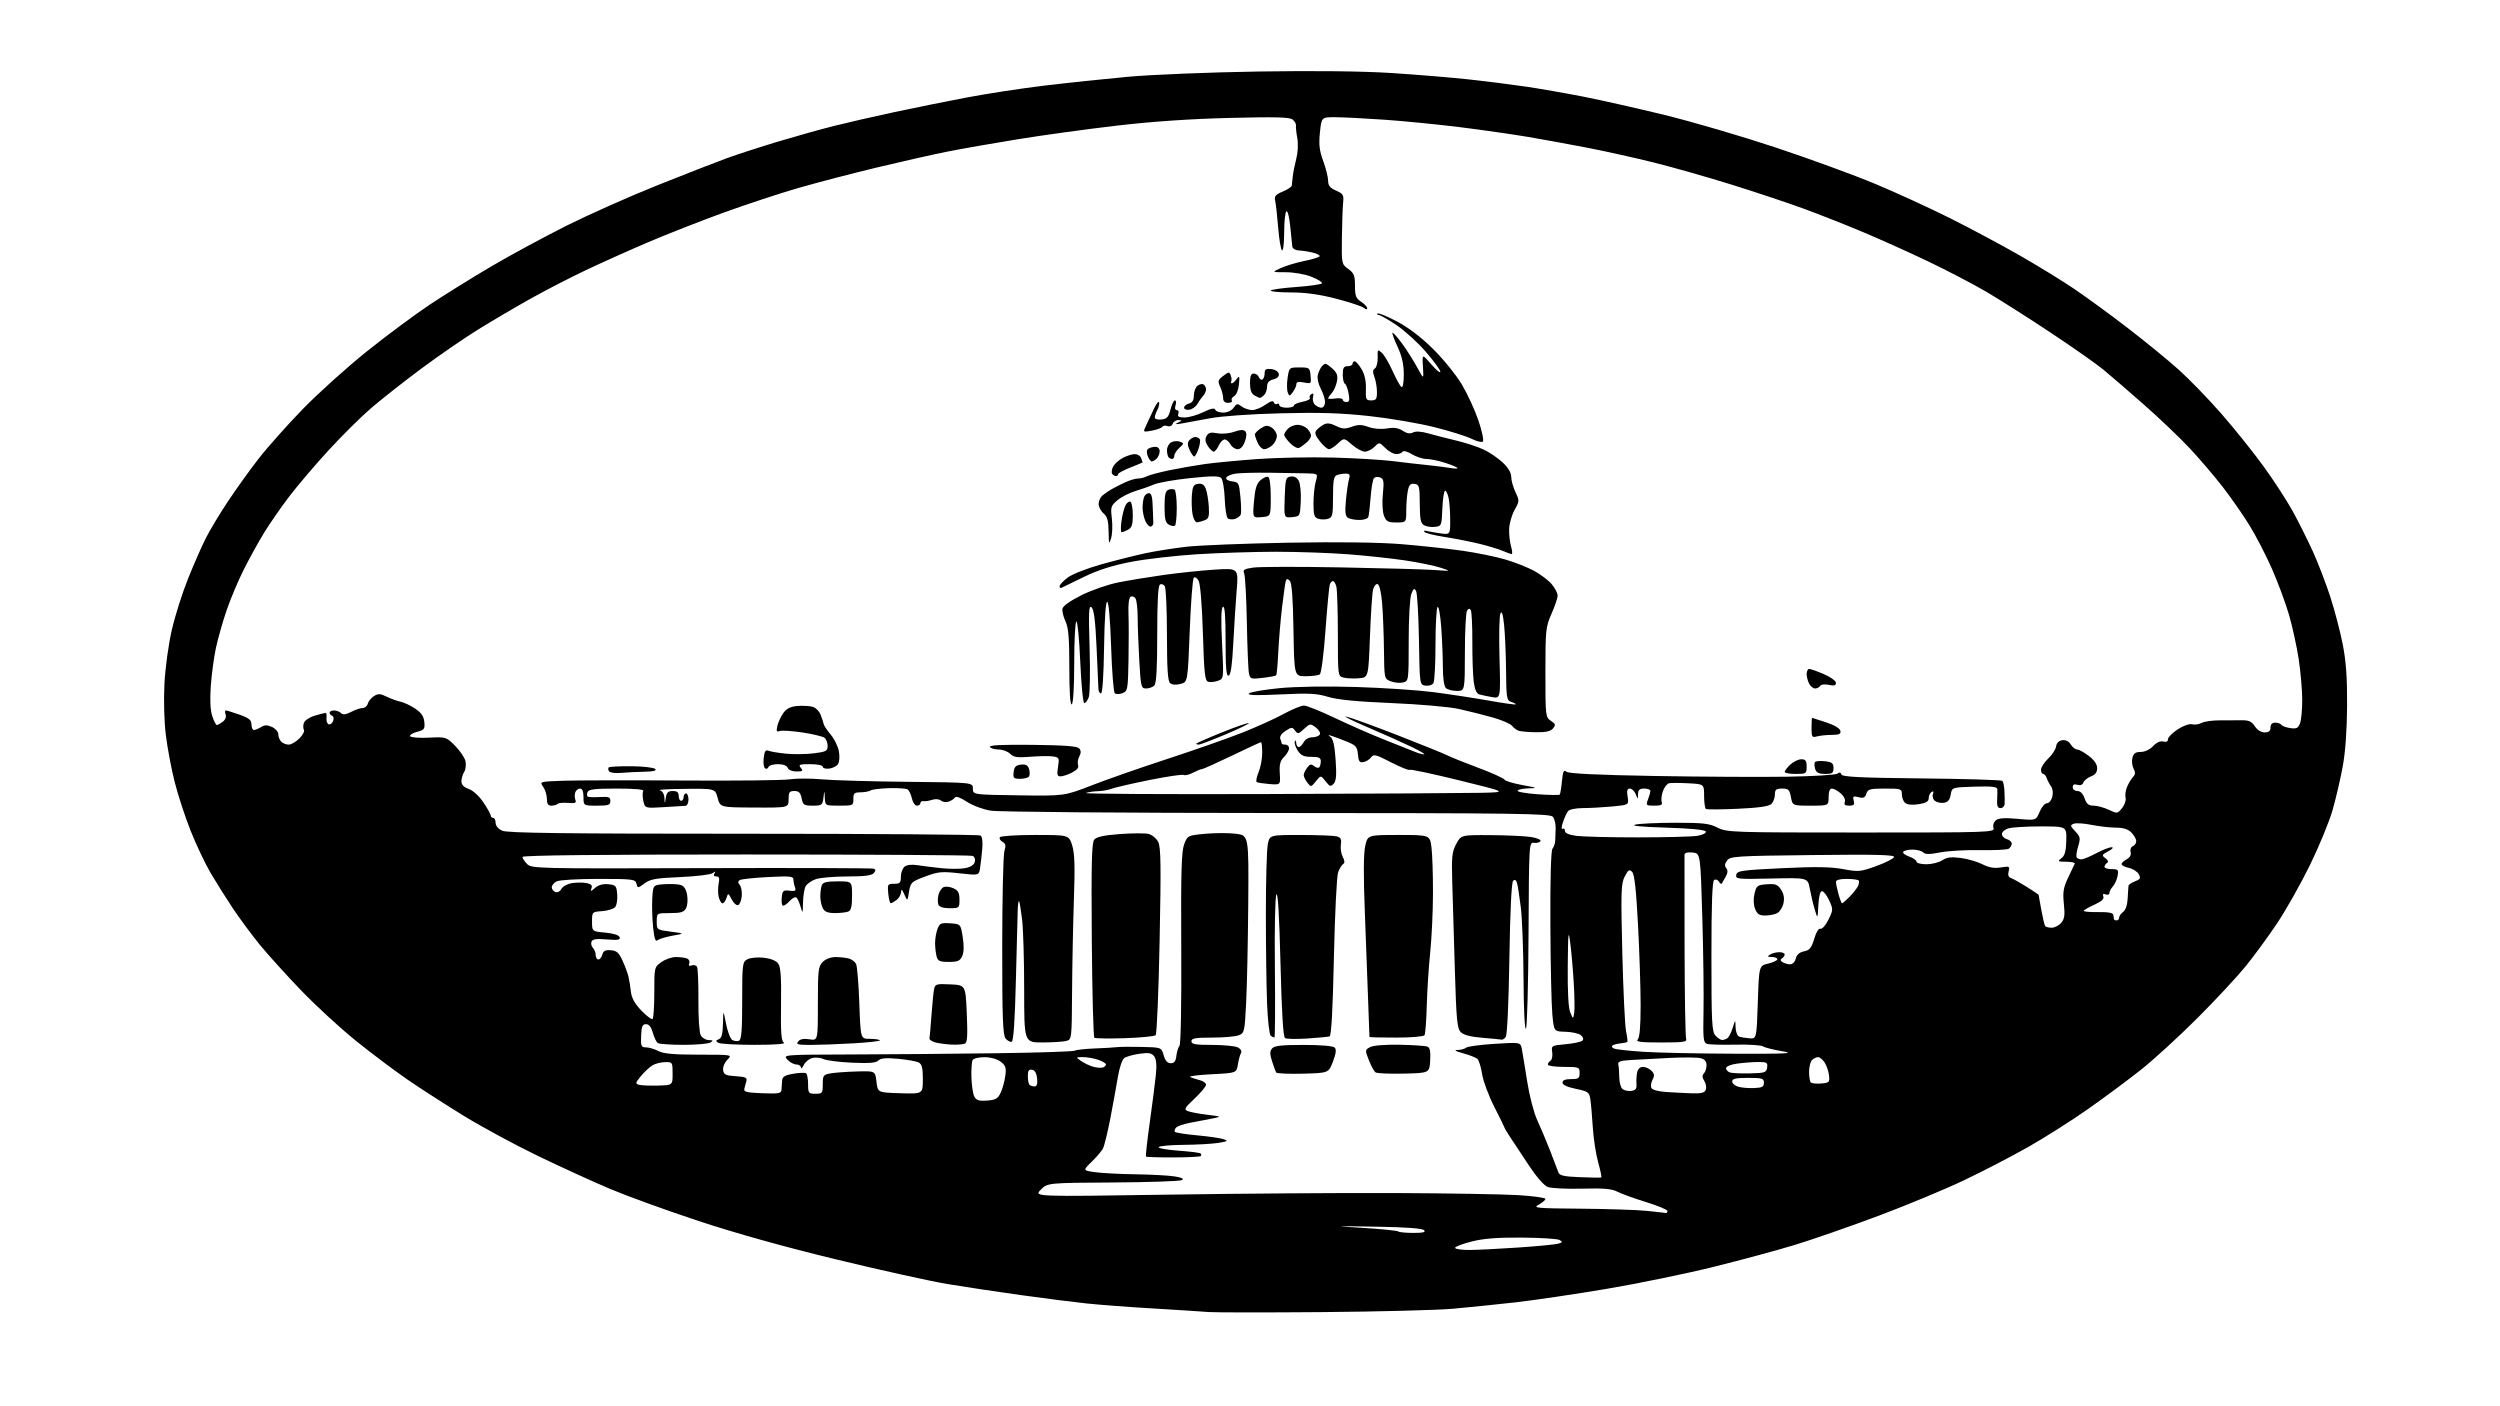 <?xml version="1.0" encoding="UTF-8" standalone="no"?>
<svg 
  version="1.1" 
  xmlns="http://www.w3.org/2000/svg" 
  xmlns:xlink="http://www.w3.org/1999/xlink" 
  xmlns:svg="http://www.w3.org/2000/svg"
  xmlns:rdf="http://www.w3.org/1999/02/22-rdf-syntax-ns#"
  xmlns:cc="http://creativecommons.org/ns#"
  xmlns:dc="http://purl.org/dc/elements/1.1/"
  viewBox="0 0 1024 576"
  width="1024"
  height="576"
>
<style>svg {background-color: white; }</style>"
<path stroke="none" fill="black" fill-rule="evenodd" d="M541.50,537.44C518.40,537.63 497.48,537.61 495.00,537.41C492.52,537.20 482.40,536.55 472.50,535.96C462.60,535.38 450.23,534.45 445.00,533.89C439.77,533.34 427.62,531.79 418.00,530.45C408.38,529.11 394.88,527.07 388.00,525.93C381.12,524.78 360.71,520.27 342.64,515.89C321.78,510.85 301.15,505.09 286.14,500.12C273.14,495.82 256.88,489.93 250.00,487.02C243.12,484.12 229.85,478.06 220.50,473.55C211.15,469.04 197.43,461.62 190.00,457.07C182.57,452.51 172.22,445.85 167.00,442.26C161.78,438.68 152.28,431.54 145.90,426.41C139.52,421.28 129.33,411.90 123.25,405.58C117.18,399.26 109.54,390.81 106.27,386.80C103.01,382.78 98.09,376.12 95.34,372.00C92.59,367.88 88.49,361.35 86.23,357.50C83.98,353.65 80.28,345.83 78.02,340.13C75.76,334.42 72.83,325.42 71.50,320.13C70.17,314.83 68.55,306.23 67.92,301.00C67.24,295.50 67.01,286.65 67.36,280.00C67.69,273.57 69.02,263.87 70.38,258.00C71.71,252.22 74.70,242.78 77.03,237.00C79.35,231.22 82.58,223.85 84.21,220.62C85.83,217.38 89.88,210.63 93.20,205.62C96.52,200.60 102.20,192.68 105.83,188.00C109.45,183.32 117.61,174.16 123.96,167.62C130.31,161.09 142.17,150.40 150.33,143.87C158.49,137.33 170.19,128.66 176.33,124.58C182.47,120.51 193.80,113.48 201.50,108.96C209.20,104.44 222.97,97.00 232.10,92.42C241.24,87.85 257.89,80.44 269.10,75.96C280.32,71.47 293.08,66.49 297.46,64.89C301.84,63.29 311.29,60.22 318.46,58.06C325.63,55.90 336.00,53.00 341.50,51.61C347.00,50.23 358.03,47.70 366.00,45.99C373.98,44.28 387.25,41.60 395.50,40.02C403.75,38.45 418.15,36.23 427.50,35.10C436.85,33.97 452.38,32.33 462.00,31.45C471.67,30.57 495.61,29.60 515.50,29.29C538.60,28.93 558.13,29.15 570.00,29.91C580.17,30.57 594.35,31.74 601.51,32.51C608.66,33.29 619.23,34.62 625.01,35.48C630.78,36.33 641.35,38.18 648.50,39.58C655.65,40.99 670.66,44.37 681.85,47.10C693.04,49.83 713.51,55.83 727.35,60.43C741.18,65.03 759.54,71.74 768.15,75.34C776.75,78.94 790.54,85.26 798.78,89.39C807.02,93.52 819.78,100.33 827.13,104.54C834.48,108.75 844.55,114.92 849.50,118.26C854.45,121.61 864.35,128.84 871.50,134.34C878.65,139.83 888.05,147.52 892.39,151.42C896.73,155.31 904.61,163.45 909.90,169.50C915.19,175.55 922.95,185.22 927.14,191.00C931.34,196.78 936.74,205.10 939.16,209.50C941.57,213.90 945.26,221.30 947.37,225.93C949.48,230.57 952.68,238.90 954.48,244.43C956.28,249.97 958.58,258.77 959.60,264.00C960.95,270.92 961.43,277.71 961.37,289.00C961.32,298.81 960.68,307.89 959.62,313.74C958.70,318.82 956.82,326.92 955.44,331.74C954.07,336.56 949.85,346.80 946.07,354.50C942.29,362.20 936.25,372.90 932.65,378.27C929.05,383.64 923.28,391.52 919.84,395.77C916.39,400.02 907.48,409.59 900.04,417.03C892.59,424.47 882.23,433.96 877.00,438.12C871.77,442.27 861.92,449.58 855.11,454.36C848.29,459.14 837.27,466.13 830.61,469.89C823.95,473.66 812.20,479.75 804.50,483.42C796.80,487.09 781.05,493.64 769.50,497.97C757.95,502.29 742.65,507.62 735.50,509.81C728.35,512.00 713.27,516.08 702.00,518.88C690.73,521.68 670.92,525.75 658.00,527.93C645.08,530.11 628.20,532.60 620.50,533.47C612.80,534.33 601.33,535.50 595.00,536.07C588.67,536.63 564.60,537.25 541.50,537.44zM601.75,511.99C604.91,511.98 614.01,511.53 621.97,510.98C629.93,510.44 637.32,509.72 638.38,509.38C640.06,508.85 640.11,508.64 638.77,507.89C637.91,507.41 630.98,506.98 623.36,506.92C613.31,506.85 607.64,507.29 602.75,508.53C599.04,509.47 596.00,510.64 596.00,511.12C596.00,511.60 598.59,511.99 601.75,511.99zM578.87,505.00C582.97,505.00 584.11,504.71 583.27,503.87C582.55,503.15 575.68,502.64 563.82,502.45C545.50,502.15 545.50,502.15 558.82,502.98C566.15,503.44 572.41,504.08 572.74,504.41C573.07,504.73 575.82,505.00 578.87,505.00zM682.25,496.84C682.66,496.93 683.00,496.56 683.00,496.03C683.00,495.50 679.06,493.86 674.25,492.38C669.44,490.90 664.15,488.99 662.50,488.13C660.17,486.92 656.92,486.64 648.00,486.87C641.67,487.04 635.35,486.73 633.95,486.18C632.43,485.60 629.31,482.02 626.23,477.35C623.39,473.03 620.01,467.93 618.72,466.00C617.43,464.07 616.34,462.27 616.30,462.00C616.26,461.73 614.35,457.84 612.07,453.38C609.79,448.91 607.55,442.92 607.10,440.07C606.65,437.21 605.79,434.39 605.20,433.80C604.61,433.21 601.96,432.14 599.31,431.43C596.10,430.57 595.35,430.11 597.05,430.07C598.45,430.03 600.03,429.60 600.55,429.12C601.07,428.63 606.30,427.93 612.16,427.56C622.81,426.88 622.81,426.88 623.35,429.69C623.65,431.24 624.63,437.23 625.54,443.00C626.45,448.82 628.27,455.85 629.63,458.76C630.97,461.66 633.34,467.28 634.90,471.26C636.46,475.24 637.99,479.25 638.30,480.17C638.76,481.51 640.51,481.91 647.19,482.18C651.76,482.37 655.68,482.42 655.89,482.29C656.10,482.16 655.53,479.39 654.62,476.13C653.70,472.87 652.71,466.44 652.42,461.85C652.13,457.26 651.68,452.07 651.41,450.31C650.97,447.36 650.54,447.05 645.47,445.99C641.92,445.26 640.00,444.36 640.00,443.43C640.00,442.46 641.13,442.00 643.50,442.00C646.57,442.00 647.00,441.69 647.00,439.50C647.00,437.09 646.77,437.00 640.50,437.00C636.92,437.00 634.00,436.58 634.00,436.06C634.00,435.54 634.49,434.81 635.10,434.44C635.70,434.07 636.01,432.52 635.79,431.00C635.39,428.30 635.51,428.23 641.31,427.71C644.57,427.41 647.65,426.75 648.16,426.24C648.73,425.67 648.48,424.82 647.53,424.02C646.67,423.31 643.84,422.68 641.23,422.61C636.50,422.50 636.50,422.50 635.84,415.50C635.47,411.65 635.11,395.07 635.03,378.67C634.95,359.91 635.27,348.38 635.90,347.62C636.45,346.95 636.95,345.53 637.01,344.45C637.07,343.38 637.15,341.05 637.20,339.28C637.25,337.50 636.73,335.38 636.04,334.55C634.95,333.23 621.25,333.04 523.15,333.01C459.79,332.99 409.05,332.58 405.83,332.05C402.60,331.53 398.36,329.94 396.00,328.38C393.48,326.71 391.58,326.03 391.17,326.64C390.80,327.19 389.66,327.96 388.62,328.34C387.59,328.72 386.15,328.54 385.42,327.93C384.63,327.28 383.16,327.15 381.80,327.61C380.53,328.04 378.94,328.28 378.25,328.15C377.56,328.02 377.00,328.38 377.00,328.96C377.00,329.53 376.36,330.00 375.58,330.00C374.80,330.00 373.86,328.66 373.50,327.01C373.14,325.37 372.35,323.71 371.74,323.34C371.13,322.96 367.74,322.73 364.21,322.83C360.69,322.93 357.28,323.34 356.65,323.75C356.02,324.16 354.15,324.52 352.50,324.53C349.90,324.56 349.51,324.93 349.54,327.28C349.58,329.93 349.43,330.00 343.79,330.00C338.00,330.00 338.00,330.00 337.84,326.75C337.68,323.50 337.68,323.50 337.28,326.75C336.90,329.80 336.63,330.00 332.91,330.00C329.31,330.00 328.90,329.73 328.35,327.00C327.89,324.68 327.21,324.00 325.38,324.00C323.34,324.00 323.00,324.49 323.00,327.42C323.00,330.84 323.00,330.84 309.00,330.77C295.00,330.71 295.00,330.71 293.96,326.85C292.92,323.00 292.92,323.00 280.71,323.12C274.00,323.18 269.29,323.44 270.25,323.69C271.31,323.97 272.06,325.20 272.15,326.82C272.30,329.50 272.30,329.50 272.72,326.75C273.04,324.62 273.68,324.00 275.57,324.00C277.33,324.00 278.00,324.55 278.00,326.00C278.00,327.10 278.45,328.00 279.00,328.00C279.55,328.00 280.00,327.32 280.00,326.50C280.00,325.68 280.45,325.00 281.00,325.00C281.55,325.00 282.00,326.12 282.00,327.50C282.00,328.88 281.44,330.03 280.75,330.07C280.06,330.11 276.05,330.35 271.84,330.61C264.18,331.08 264.18,331.08 263.51,328.06C263.15,326.41 263.14,324.59 263.48,324.02C263.90,323.35 260.23,323.00 252.67,323.00C243.52,323.00 241.10,323.30 240.65,324.47C240.34,325.28 240.41,326.11 240.79,326.32C241.18,326.54 243.41,326.60 245.75,326.46C249.34,326.25 250.00,326.50 250.00,328.10C250.00,329.74 249.23,330.00 244.50,330.00C239.00,330.00 239.00,330.00 239.00,326.50C239.00,324.18 238.53,323.00 237.61,323.00C236.84,323.00 235.95,323.68 235.64,324.50C235.32,325.33 235.34,326.71 235.67,327.59C236.17,328.89 235.63,329.12 232.69,328.87C230.72,328.70 228.78,328.88 228.39,329.28C227.99,329.68 226.84,330.00 225.83,330.00C224.50,330.00 224.00,329.25 224.00,327.22C224.00,325.69 223.32,323.48 222.49,322.29C220.98,320.14 220.98,320.14 230.74,319.79C236.11,319.60 258.05,319.56 279.50,319.70C300.95,319.85 320.75,319.63 323.50,319.21C326.25,318.80 332.10,318.80 336.50,319.21C340.90,319.62 356.65,320.08 371.50,320.23C398.50,320.50 398.50,320.50 398.50,323.00C398.50,325.50 398.50,325.50 417.23,325.77C435.96,326.04 435.96,326.04 447.23,321.66C453.43,319.24 467.50,314.33 478.50,310.74C489.50,307.14 503.23,302.33 509.00,300.03C514.77,297.74 522.33,294.32 525.78,292.43C529.24,290.54 532.98,289.00 534.10,289.00C535.21,289.00 540.94,291.30 546.81,294.11C552.69,296.91 562.00,300.99 567.50,303.16C573.00,305.32 578.53,307.53 579.80,308.05C581.06,308.57 582.64,308.99 583.30,308.99C583.96,308.98 581.58,307.56 578.00,305.84C574.42,304.12 566.33,300.50 560.00,297.80C553.67,295.10 549.85,293.18 551.50,293.53C553.15,293.87 562.56,297.30 572.41,301.13C582.25,304.97 591.48,308.71 592.91,309.43C594.33,310.16 600.00,312.44 605.50,314.49C611.00,316.54 615.80,318.70 616.18,319.30C616.55,319.89 619.92,320.92 623.68,321.59C629.65,322.66 629.98,322.82 626.31,322.90C624.00,322.96 621.88,323.38 621.59,323.85C621.30,324.32 624.96,324.98 629.73,325.32C634.50,325.66 638.60,325.73 638.85,325.49C639.09,325.24 639.51,322.78 639.77,320.01C640.17,315.89 640.51,315.18 641.62,316.10C642.55,316.87 654.17,317.43 677.74,317.84C696.86,318.18 721.27,318.31 732.00,318.14C742.72,317.97 752.02,317.40 752.65,316.87C753.41,316.24 753.95,316.35 754.24,317.21C754.57,318.22 761.72,318.57 787.08,318.84C804.91,319.02 819.80,319.47 820.17,319.84C820.54,320.20 820.92,322.07 821.02,324.00C821.12,325.93 821.16,328.29 821.10,329.25C821.05,330.21 820.29,331.00 819.42,331.00C818.27,331.00 817.90,330.12 818.02,327.75C818.12,325.96 818.16,323.92 818.10,323.21C818.02,322.24 815.74,322.00 808.76,322.21C799.52,322.50 799.52,322.50 799.00,325.50C798.63,327.67 797.85,328.59 796.19,328.83C794.92,329.01 793.27,328.64 792.50,328.00C791.74,327.37 791.39,326.14 791.73,325.26C792.13,324.21 791.95,323.92 791.17,324.39C790.53,324.79 790.00,325.93 790.00,326.93C790.00,328.28 788.95,328.91 785.89,329.40C783.31,329.81 781.26,329.63 780.39,328.91C779.62,328.27 779.00,326.69 779.00,325.38C779.00,323.10 778.70,323.00 772.07,323.00C765.92,323.00 765.06,323.24 764.47,325.08C763.95,326.73 763.28,327.04 761.28,326.53C759.08,325.98 758.81,326.17 759.28,327.95C759.71,329.59 759.34,330.00 757.44,330.00C755.72,330.00 755.22,329.58 755.65,328.47C755.99,327.57 755.30,326.13 753.97,324.97C752.72,323.89 751.09,323.00 750.35,323.00C749.47,323.00 749.00,324.23 749.00,326.50C749.00,330.00 749.00,330.00 741.61,330.00C734.22,330.00 734.22,330.00 733.57,326.50C732.99,323.44 732.54,323.00 729.95,323.00C727.49,323.00 727.00,323.41 727.00,325.43C727.00,326.76 726.36,328.50 725.58,329.28C724.58,330.28 720.53,330.87 711.85,331.27C705.08,331.58 699.19,331.62 698.77,331.36C698.35,331.10 698.00,328.70 698.00,326.03C698.00,321.17 698.00,321.17 691.61,320.84C688.10,320.65 684.54,320.64 683.69,320.81C682.85,320.98 681.69,322.45 681.12,324.09C680.55,325.72 680.34,327.72 680.65,328.53C681.08,329.66 680.37,330.00 677.63,330.00C674.20,330.00 674.09,329.89 675.02,327.43C675.56,326.02 676.00,324.45 676.00,323.93C676.00,323.42 674.88,323.00 673.50,323.00C671.59,323.00 670.98,323.53 670.94,325.25C670.87,327.50 670.87,327.50 669.97,325.25C669.47,324.01 668.40,323.00 667.60,323.00C666.49,323.00 666.26,323.82 666.67,326.35C667.21,329.69 667.21,329.69 660.36,330.34C656.59,330.69 651.19,330.99 648.37,330.99C645.47,331.00 642.82,331.54 642.27,332.25C641.73,332.94 640.79,334.98 640.19,336.78C639.55,338.68 639.49,339.82 640.04,339.48C640.57,339.15 641.00,339.52 641.00,340.31C641.00,341.24 642.59,341.95 645.64,342.36C648.19,342.71 659.55,343.00 670.89,342.99C682.23,342.98 693.20,342.70 695.29,342.35C697.41,342.00 698.91,341.24 698.71,340.61C698.47,339.89 692.81,339.33 682.42,339.00C671.94,338.67 667.65,338.24 669.88,337.75C671.73,337.34 679.17,337.00 686.41,337.00C697.60,337.00 700.17,337.30 703.50,339.00C707.28,340.93 709.40,341.00 762.28,341.00C815.29,341.00 817.11,340.94 816.54,339.14C816.20,338.06 816.60,336.75 817.49,336.00C818.61,335.08 821.06,334.91 826.49,335.40C833.94,336.08 833.94,336.08 835.42,332.54C836.23,330.59 837.59,329.00 838.43,329.00C839.27,329.00 840.26,327.81 840.63,326.35C841.01,324.82 840.79,323.01 840.12,322.10C839.47,321.22 838.68,319.71 838.35,318.75C838.03,317.79 837.37,317.00 836.88,317.00C836.40,317.00 836.00,316.21 836.00,315.25C836.00,314.28 837.32,312.25 838.93,310.72C840.55,309.20 842.01,306.95 842.18,305.73C842.38,304.32 843.31,303.38 844.70,303.19C846.08,302.99 847.38,303.64 848.19,304.94C848.90,306.07 850.08,307.00 850.81,307.00C851.54,307.00 853.68,308.18 855.57,309.62C857.80,311.32 859.00,313.08 859.00,314.64C859.00,316.30 858.21,317.35 856.47,318.01C855.09,318.54 853.68,319.67 853.36,320.51C852.98,321.49 852.07,321.84 850.88,321.46C849.59,321.05 849.00,321.35 849.00,322.43C849.00,323.31 849.84,324.00 850.90,324.00C852.12,324.00 853.18,325.08 853.85,327.00C854.66,329.32 855.50,330.00 857.55,330.00C859.00,330.00 861.79,330.76 863.74,331.68C867.22,333.33 867.32,333.32 869.21,330.99C870.27,329.68 870.91,327.76 870.63,326.71C870.36,325.66 870.66,323.61 871.31,322.15C871.95,320.69 873.04,318.91 873.74,318.18C874.67,317.20 874.72,316.34 873.91,314.84C873.32,313.72 873.10,311.73 873.43,310.41C873.89,308.58 874.71,308.00 876.84,308.00C878.51,308.00 880.56,307.03 881.90,305.61C883.31,304.11 884.85,303.41 886.07,303.73C887.32,304.05 888.00,303.72 888.00,302.79C888.00,302.00 889.78,300.19 891.96,298.76C894.24,297.27 896.75,296.38 897.86,296.67C898.92,296.95 900.69,296.70 901.79,296.11C902.89,295.52 906.20,295.05 909.14,295.06C912.09,295.07 916.17,295.06 918.21,295.02C921.12,294.97 922.29,295.51 923.58,297.48C924.58,299.01 926.17,300.00 927.62,300.00C929.33,300.00 930.00,299.44 930.00,298.00C930.00,296.69 930.67,296.00 931.94,296.00C933.01,296.00 934.13,296.40 934.43,296.88C934.73,297.37 936.37,297.97 938.07,298.22C940.64,298.60 941.33,298.27 942.09,296.27C942.59,294.95 943.00,290.64 942.99,286.68C942.99,282.73 942.34,275.23 941.55,270.00C940.75,264.77 938.96,256.58 937.57,251.79C936.17,247.00 933.04,238.55 930.60,233.01C928.16,227.47 924.03,219.46 921.41,215.22C918.79,210.97 913.87,203.90 910.47,199.50C907.06,195.10 900.99,187.98 896.98,183.68C892.96,179.38 884.46,171.28 878.09,165.68C871.71,160.08 864.25,153.63 861.50,151.37C858.75,149.10 849.08,142.31 840.00,136.29C830.92,130.26 819.06,122.72 813.63,119.53C808.19,116.35 797.39,110.71 789.63,107.01C781.86,103.30 769.88,97.91 763.00,95.03C756.12,92.14 745.33,87.87 739.00,85.55C732.67,83.22 719.40,78.79 709.50,75.70C699.60,72.61 685.20,68.51 677.50,66.59C669.80,64.67 657.65,61.97 650.50,60.58C643.35,59.19 632.33,57.18 626.00,56.10C619.67,55.03 607.08,53.22 598.00,52.09C588.92,50.96 574.98,49.58 567.00,49.03C559.02,48.47 549.97,48.02 546.89,48.01C541.28,48.00 541.28,48.00 540.64,54.26C540.13,59.19 540.42,61.67 542.00,65.99C543.10,69.01 544.00,72.63 544.00,74.06C544.00,76.01 544.79,76.99 547.25,78.07C550.16,79.35 550.46,79.87 550.14,83.00C549.94,84.92 549.72,91.37 549.64,97.33C549.50,108.07 549.52,108.18 552.25,110.16C554.60,111.88 555.00,112.87 555.00,117.06C555.00,121.18 555.40,122.21 557.50,123.59C558.88,124.49 560.00,125.68 560.00,126.24C560.00,126.84 559.45,126.79 558.61,126.09C557.85,125.46 552.79,123.79 547.36,122.37C540.48,120.58 534.86,119.80 528.77,119.78C523.96,119.77 520.24,119.42 520.49,119.01C520.75,118.60 525.46,117.94 530.97,117.55C536.47,117.16 541.20,116.48 541.47,116.05C541.74,115.61 539.83,114.41 537.23,113.38C534.53,112.32 530.00,111.51 526.66,111.51C520.83,111.50 520.83,111.50 524.66,109.78C526.77,108.83 531.10,107.53 534.27,106.89C537.45,106.25 540.26,105.40 540.51,104.99C540.76,104.58 539.51,103.89 537.73,103.47C535.96,103.04 533.38,102.64 532.02,102.59C530.63,102.54 529.45,101.84 529.33,101.00C529.22,100.17 528.83,96.46 528.48,92.74C528.13,89.02 527.43,86.24 526.92,86.55C526.41,86.86 526.00,90.72 526.00,95.12C526.00,99.52 525.60,102.87 525.12,102.57C524.64,102.27 523.93,98.09 523.54,93.26C523.16,88.44 522.60,83.49 522.31,82.24C521.87,80.39 522.42,79.72 525.39,78.48C527.38,77.65 529.06,76.53 529.12,75.99C529.19,75.44 529.37,73.76 529.52,72.25C529.67,70.74 530.31,67.49 530.95,65.04C531.63,62.42 531.80,58.91 531.37,56.54C530.96,54.32 530.72,52.00 530.83,51.38C530.94,50.77 530.33,49.69 529.48,48.98C528.27,47.98 522.66,47.83 503.72,48.30C487.74,48.69 472.01,49.76 457.50,51.45C445.40,52.86 427.18,55.36 417.00,57.02C406.82,58.67 393.77,60.96 388.00,62.11C382.23,63.26 369.19,66.20 359.03,68.64C348.88,71.08 334.41,74.86 326.88,77.04C319.35,79.21 305.61,83.75 296.34,87.11C287.08,90.48 273.20,95.92 265.50,99.21C257.80,102.50 246.32,107.64 240.00,110.64C233.68,113.64 223.55,118.86 217.50,122.24C211.45,125.62 201.78,131.30 196.00,134.87C190.22,138.44 179.65,145.72 172.50,151.04C165.35,156.36 156.11,163.64 151.96,167.21C147.81,170.78 139.92,178.61 134.43,184.60C128.93,190.60 121.70,199.11 118.35,203.52C115.00,207.93 110.41,214.57 108.14,218.27C105.88,221.97 102.16,228.71 99.87,233.25C97.58,237.79 94.41,245.32 92.81,250.00C91.22,254.68 89.25,261.62 88.43,265.43C87.62,269.24 86.68,276.24 86.34,281.00C85.94,286.68 86.14,290.90 86.94,293.32C87.61,295.34 88.46,296.99 88.83,296.97C89.20,296.95 90.30,296.33 91.27,295.60C92.32,294.80 92.78,293.60 92.41,292.63C92.07,291.73 92.11,291.00 92.51,291.00C92.91,291.00 95.43,291.78 98.12,292.73C102.01,294.12 103.00,294.93 103.00,296.73C103.00,297.98 103.46,299.00 104.01,299.00C104.57,299.00 105.89,298.46 106.94,297.81C108.41,296.89 109.45,296.88 111.43,297.78C112.84,298.43 114.00,299.78 114.00,300.78C114.00,301.78 114.54,303.14 115.20,303.80C115.86,304.46 117.23,305.00 118.25,305.00C119.26,305.00 121.22,303.87 122.60,302.49C123.98,301.11 124.83,299.53 124.49,298.98C124.15,298.43 124.13,297.15 124.45,296.14C124.78,295.11 126.73,293.80 128.88,293.15C131.00,292.52 133.01,292.00 133.35,292.00C133.70,292.00 133.87,292.96 133.74,294.14C133.61,295.32 134.01,296.46 134.63,296.68C135.25,296.90 136.06,296.29 136.43,295.31C136.81,294.34 136.64,293.38 136.06,293.19C135.48,292.99 135.00,292.42 135.00,291.92C135.00,291.41 135.81,291.00 136.80,291.00C137.79,291.00 139.09,291.49 139.69,292.09C140.47,292.87 141.63,292.72 143.84,291.59C145.52,290.71 147.64,290.00 148.54,290.00C149.45,290.00 150.40,289.19 150.66,288.20C150.92,287.21 152.06,285.82 153.19,285.11C154.91,284.04 155.79,284.08 158.38,285.36C160.10,286.20 162.65,287.13 164.06,287.42C165.47,287.71 168.17,288.98 170.06,290.25C172.57,291.94 173.58,293.42 173.81,295.74C174.09,298.59 173.78,299.00 170.81,299.77C168.99,300.24 167.72,301.05 168.00,301.56C168.28,302.08 171.70,302.34 175.62,302.15C182.65,301.80 182.78,301.84 186.35,305.42C188.34,307.41 190.27,310.22 190.63,311.67C191.00,313.12 190.78,315.12 190.15,316.14C189.52,317.15 189.00,318.90 189.00,320.04C189.00,321.43 189.97,322.44 191.99,323.15C193.74,323.75 196.24,326.05 197.99,328.65C199.65,331.10 201.00,333.53 201.00,334.05C201.00,334.57 201.45,335.00 202.00,335.00C202.55,335.00 203.00,335.91 203.00,337.02C203.00,338.27 204.06,339.52 205.75,340.27C207.86,341.21 230.90,341.50 304.50,341.50C357.30,341.50 401.01,341.83 401.63,342.23C402.31,342.68 402.59,344.84 402.33,347.73C402.10,350.36 401.70,353.87 401.44,355.55C400.98,358.60 400.98,358.60 392.94,357.70C385.74,356.89 384.26,357.03 378.94,359.02C373.27,361.14 372.95,361.44 372.34,365.25C371.70,369.25 371.70,369.25 370.43,366.38C369.49,364.24 369.14,363.99 369.08,365.39C369.04,366.43 368.21,367.88 367.25,368.61C366.29,369.34 365.21,369.95 364.86,369.97C364.50,369.99 364.04,368.20 363.83,366.00C363.47,362.20 363.59,362.00 366.22,362.00C368.62,362.00 369.00,361.60 369.00,359.12C369.00,357.54 369.67,355.69 370.49,355.01C371.41,354.24 373.39,354.00 375.74,354.37C377.81,354.70 382.27,355.26 385.65,355.61C389.04,355.97 393.38,355.96 395.29,355.60C397.54,355.18 398.96,354.27 399.28,353.04C399.57,351.91 399.18,350.90 398.31,350.56C397.50,350.25 355.70,350.00 305.42,350.00C245.14,350.00 214.00,350.34 214.00,351.00C214.00,351.55 214.86,352.86 215.91,353.91C217.75,355.75 220.12,355.81 287.16,355.59C325.30,355.47 357.07,355.57 357.78,355.80C358.75,356.13 358.78,356.57 357.90,357.62C357.07,358.62 354.09,359.00 347.03,359.00C341.68,359.00 335.87,359.50 334.13,360.11C332.38,360.71 330.52,362.03 329.98,363.04C329.44,364.05 328.96,367.04 328.91,369.68C328.82,374.33 328.79,374.38 327.89,371.30C327.38,369.54 326.59,367.86 326.12,367.57C325.65,367.28 324.46,367.94 323.48,369.02C322.49,370.11 321.28,371.00 320.78,371.00C320.28,371.00 320.01,369.54 320.19,367.75C320.47,364.81 320.78,364.53 323.39,364.84C325.75,365.12 326.17,364.87 325.64,363.51C325.29,362.59 325.00,361.13 325.00,360.27C325.00,358.92 323.59,358.78 314.59,359.24C308.86,359.54 303.66,360.09 303.04,360.48C302.20,360.99 302.20,361.53 303.02,362.52C303.63,363.26 303.99,365.33 303.82,367.11C303.64,368.89 302.97,370.52 302.31,370.73C301.66,370.95 300.48,369.89 299.69,368.38C298.28,365.69 298.24,365.68 297.56,367.82C297.18,369.02 296.45,370.00 295.95,370.00C295.45,370.00 294.75,368.86 294.40,367.46C294.05,366.07 294.03,363.59 294.36,361.96C294.81,359.71 294.58,359.00 293.42,359.00C292.45,359.00 292.16,358.53 292.63,357.75C293.21,356.79 293.05,356.76 291.94,357.62C291.15,358.24 285.18,358.97 278.67,359.25C268.75,359.66 266.39,360.08 264.02,361.82C261.26,363.87 261.20,363.87 260.70,361.95C260.22,360.12 259.22,360.00 245.03,360.00C236.49,360.00 229.02,360.45 227.93,361.04C226.87,361.60 226.00,362.68 226.00,363.43C226.00,364.18 226.67,365.04 227.48,365.36C228.34,365.68 229.38,365.15 229.95,364.10C230.48,363.10 232.42,362.03 234.25,361.73C236.08,361.44 238.76,361.42 240.21,361.70C242.15,362.07 242.70,362.65 242.26,363.85C241.74,365.27 241.95,365.25 243.74,363.68C245.09,362.50 246.98,361.97 249.16,362.18C252.24,362.48 252.52,362.79 252.81,366.32C252.99,368.42 252.61,370.76 251.99,371.52C251.36,372.27 248.97,373.03 246.67,373.20C242.52,373.50 242.50,373.52 242.50,377.50C242.50,381.50 242.50,381.50 247.92,382.00C251.30,382.31 253.52,383.02 253.80,383.88C254.16,384.99 253.11,385.17 248.54,384.79C244.21,384.44 242.68,384.66 242.27,385.73C241.98,386.50 242.24,387.64 242.87,388.27C243.49,388.89 244.00,390.21 244.00,391.20C244.00,392.19 244.49,393.00 245.09,393.00C245.70,393.00 246.42,392.10 246.71,390.99C247.11,389.48 247.97,389.04 250.19,389.21C252.59,389.39 253.50,390.21 255.00,393.50C256.02,395.74 257.11,398.68 257.43,400.03C257.74,401.39 258.19,404.17 258.42,406.20C258.71,408.80 260.00,411.12 262.74,413.97C264.88,416.20 266.95,417.72 267.32,417.35C267.69,416.97 268.00,412.05 268.00,406.40C268.00,396.21 268.02,396.12 270.90,394.07C272.50,392.93 275.16,392.00 276.82,392.00C278.48,392.00 280.52,392.26 281.36,392.58C282.19,392.90 282.63,393.81 282.33,394.59C281.95,395.56 282.27,395.84 283.29,395.44C284.12,395.12 285.11,395.36 285.48,395.97C285.86,396.59 286.12,402.71 286.07,409.57C286.01,416.63 286.42,422.92 287.02,424.03C287.60,425.11 289.07,426.01 290.29,426.02C292.08,426.03 292.22,426.21 291.00,427.00C290.18,427.53 285.23,427.97 280.00,427.97C274.77,427.97 270.02,427.64 269.44,427.23C268.85,426.83 267.94,424.93 267.40,423.00C266.74,420.65 265.83,419.50 264.61,419.50C263.14,419.50 262.76,420.40 262.61,424.25C262.44,428.52 262.64,429.00 264.60,429.00C265.79,429.00 268.06,429.67 269.64,430.49C271.77,431.61 276.01,431.99 286.25,431.99C300.00,432.00 300.00,432.00 297.94,434.06C296.79,435.21 296.01,437.09 296.19,438.31C296.45,440.17 297.24,440.55 301.35,440.81C305.35,441.06 306.12,441.41 305.72,442.81C305.46,443.74 305.08,445.18 304.87,446.00C304.57,447.22 305.95,447.55 312.25,447.79C319.11,448.05 320.01,447.88 320.11,446.29C320.16,445.31 320.28,443.61 320.36,442.53C320.47,441.02 321.53,440.39 324.89,439.81C327.31,439.40 329.67,439.30 330.14,439.59C330.61,439.88 331.00,441.89 331.00,444.06C331.00,447.77 331.17,448.00 334.00,448.00C336.82,448.00 337.00,447.77 337.00,444.11C337.00,440.51 337.24,440.18 340.25,439.65C342.04,439.34 346.88,438.98 351.00,438.87C358.50,438.65 358.50,438.65 359.00,443.08C359.50,447.50 359.50,447.50 368.75,447.79C378.00,448.08 378.00,448.08 378.00,442.07C378.00,437.36 377.62,435.88 376.25,435.17C375.29,434.68 371.46,434.01 367.75,433.68C362.84,433.24 360.68,433.43 359.78,434.39C358.88,435.35 356.05,435.59 349.03,435.28C343.79,435.05 338.52,434.39 337.33,433.80C336.13,433.22 334.07,433.02 332.74,433.35C331.41,433.68 329.83,434.98 329.23,436.23C328.63,437.48 328.10,437.94 328.07,437.25C328.03,436.56 327.17,436.00 326.15,436.00C325.14,436.00 323.50,435.10 322.50,434.00C320.69,432.00 320.76,432.00 348.60,431.91C363.94,431.87 390.60,431.64 407.84,431.41C425.08,431.19 439.65,430.71 440.22,430.36C440.80,430.01 444.47,429.60 448.38,429.45C452.30,429.30 456.40,429.06 457.50,428.91C458.60,428.76 463.15,428.72 467.61,428.82C475.71,429.00 475.71,429.00 476.64,432.25C477.29,434.50 478.18,435.50 479.54,435.50C480.98,435.50 481.59,434.70 481.84,432.50C482.02,430.85 482.60,428.99 483.11,428.37C483.67,427.70 483.96,411.35 483.84,388.37C483.68,357.16 483.92,348.78 485.03,345.85C486.42,342.22 486.47,342.19 493.65,341.52C497.63,341.15 503.27,341.14 506.19,341.50C511.50,342.17 511.50,342.17 511.28,370.33C511.16,385.82 510.77,404.04 510.42,410.81C509.81,422.72 509.71,423.16 507.33,424.06C505.98,424.58 501.07,425.00 496.43,425.00C489.60,425.00 488.00,425.29 488.00,426.50C488.00,427.72 489.62,428.00 496.57,428.00C501.28,428.00 506.01,428.47 507.09,429.05C508.22,429.66 508.75,430.59 508.34,431.27C507.94,431.91 507.36,434.02 507.04,435.97C506.47,439.50 506.47,439.50 496.49,440.00C490.99,440.27 486.95,440.78 487.50,441.11C488.05,441.45 489.74,442.02 491.25,442.38C492.76,442.74 494.00,443.60 494.00,444.29C494.00,444.98 491.89,447.53 489.32,449.95C485.13,453.90 484.84,454.44 486.57,455.12C487.63,455.54 491.20,456.21 494.50,456.61C500.50,457.34 500.50,457.34 496.50,458.16C494.30,458.61 490.34,459.37 487.69,459.85C485.04,460.33 482.37,461.23 481.76,461.84C481.14,462.46 480.93,463.26 481.29,463.62C481.65,463.98 485.74,464.62 490.39,465.04C495.04,465.47 499.89,466.17 501.17,466.61C503.19,467.30 502.90,467.50 499.00,468.13C496.52,468.53 490.14,468.89 484.81,468.93C479.48,468.97 474.88,469.38 474.59,469.85C474.30,470.32 477.93,470.98 482.66,471.31C487.39,471.65 491.50,472.16 491.79,472.46C492.09,472.76 492.09,473.24 491.80,473.53C491.51,473.82 486.43,474.07 480.52,474.08C474.61,474.10 469.60,473.94 469.40,473.73C469.20,473.53 469.88,467.32 470.92,459.93C471.95,452.54 473.08,443.79 473.42,440.47C473.86,436.30 473.66,433.91 472.77,432.71C471.74,431.30 470.61,431.09 466.76,431.62C464.15,431.98 461.33,432.77 460.49,433.39C459.65,434.00 458.49,437.42 457.90,441.00C457.31,444.57 455.92,452.23 454.81,458.00C453.70,463.77 452.33,469.38 451.76,470.45C451.18,471.53 449.09,473.98 447.11,475.91C443.50,479.42 443.50,479.42 448.50,480.12C451.25,480.51 458.68,480.90 465.00,480.99C471.32,481.08 478.52,481.46 481.00,481.84C483.94,482.29 485.05,482.81 484.20,483.36C483.48,483.81 470.78,484.25 455.97,484.34C429.05,484.50 429.05,484.50 426.27,487.34C423.50,490.17 423.50,490.17 477.50,489.34C507.20,488.88 549.27,488.58 571.00,488.67C592.73,488.76 615.56,489.15 621.75,489.52C627.94,489.89 633.00,490.59 633.00,491.07C633.00,491.54 631.76,492.61 630.25,493.43C627.73,494.80 629.16,494.93 647.50,495.08C658.50,495.17 670.65,495.57 674.50,495.97C678.35,496.36 681.84,496.76 682.25,496.84zM404.31,450.80C407.78,450.55 408.72,450.01 409.85,447.63C410.61,446.06 411.46,442.96 411.76,440.75C412.22,437.34 411.94,436.46 409.90,434.89C408.46,433.78 405.82,433.04 403.31,433.02C401.00,433.01 398.80,433.51 398.41,434.14C398.03,434.77 397.79,437.98 397.89,441.27C397.99,444.56 398.53,448.13 399.10,449.18C399.91,450.70 401.01,451.04 404.31,450.80zM692.78,447.82C696.86,447.96 698.21,447.63 698.69,446.37C699.03,445.47 698.76,443.84 698.08,442.75C697.19,441.33 697.14,440.46 697.92,439.68C698.51,439.09 699.00,437.57 699.00,436.32C699.00,434.73 698.25,433.85 696.55,433.42C695.21,433.09 689.47,433.04 683.80,433.33C678.14,433.62 671.02,434.00 668.00,434.18C663.72,434.43 662.58,434.83 662.86,436.00C663.06,436.82 663.23,439.18 663.25,441.24C663.26,443.30 663.86,445.47 664.58,446.07C665.30,446.66 666.93,447.01 668.19,446.83C669.97,446.58 670.45,445.92 670.30,444.00C670.19,442.62 670.31,440.49 670.57,439.25C670.86,437.87 671.77,437.00 672.95,437.00C674.00,437.00 675.56,437.71 676.43,438.57C677.64,439.78 677.75,440.60 676.92,442.15C676.33,443.25 676.08,444.77 676.37,445.52C676.70,446.37 678.92,447.03 682.20,447.26C685.11,447.46 689.88,447.71 692.78,447.82zM718.50,445.67C721.78,445.53 722.50,445.14 722.50,443.50C722.50,441.71 721.83,441.50 716.00,441.50C710.98,441.50 709.50,441.83 709.50,442.95C709.50,443.76 710.62,444.73 712.00,445.13C713.38,445.52 716.30,445.77 718.50,445.67zM269.50,444.65C275.50,444.50 275.50,444.50 275.50,439.75C275.50,435.14 275.42,435.00 272.50,435.04C270.85,435.06 268.54,435.62 267.37,436.29C266.20,436.95 264.06,438.93 262.60,440.67C260.23,443.51 260.14,443.89 261.73,444.33C262.70,444.59 266.20,444.74 269.50,444.65zM423.73,445.00C424.70,445.00 425.03,444.02 424.81,441.76C424.61,439.62 423.90,438.40 422.75,438.18C421.41,437.93 421.00,438.53 421.00,440.76C421.00,442.36 421.30,443.97 421.67,444.33C422.03,444.70 422.96,445.00 423.73,445.00zM745.96,443.80C749.25,443.52 749.48,443.29 749.17,440.50C748.99,438.85 748.19,436.49 747.40,435.25C746.60,434.01 745.38,433.00 744.68,433.00C743.97,433.00 742.86,433.54 742.20,434.20C741.54,434.86 741.00,437.03 741.00,439.03C741.00,441.03 741.32,442.99 741.71,443.38C742.11,443.77 744.02,443.96 745.96,443.80zM533.68,439.78C527.89,439.94 522.96,439.71 522.71,439.28C522.46,438.85 521.71,436.80 521.04,434.71C520.08,431.74 520.08,430.61 521.03,429.46C521.97,428.33 524.90,428.00 533.92,428.00C540.92,428.00 546.03,428.43 546.67,429.07C547.44,429.84 547.24,431.49 545.98,434.82C544.20,439.50 544.20,439.50 533.68,439.78zM575.00,439.75C569.23,439.89 564.02,439.67 563.43,439.25C562.84,438.84 561.61,436.60 560.70,434.28C559.07,430.14 559.08,430.03 561.19,428.90C562.47,428.21 567.33,427.82 573.24,427.93C578.69,428.03 583.81,428.37 584.62,428.68C585.71,429.10 586.02,430.58 585.80,434.38C585.50,439.50 585.50,439.50 575.00,439.75zM717.00,439.65C722.92,439.51 723.53,439.30 723.82,437.25C724.10,435.24 723.71,435.00 720.21,435.00C718.05,435.00 714.19,435.29 711.64,435.64C708.84,436.02 707.00,436.79 707.00,437.56C707.00,438.27 707.79,439.07 708.75,439.33C709.71,439.59 713.42,439.74 717.00,439.65zM451.75,437.24C452.44,436.99 453.00,436.43 453.00,435.99C453.00,435.55 451.58,434.70 449.85,434.10C448.12,433.49 445.32,433.00 443.63,433.00C440.55,433.00 440.55,433.00 442.85,434.60C444.11,435.49 446.34,436.54 447.82,436.95C449.29,437.36 451.06,437.49 451.75,437.24zM710.00,431.60C732.27,431.67 735.46,431.51 730.00,430.59C726.42,429.99 722.86,429.09 722.08,428.58C721.29,428.08 716.21,427.77 710.78,427.89C705.36,428.01 700.15,427.87 699.21,427.57C697.70,427.09 697.53,425.56 697.76,414.26C697.91,407.24 697.68,389.80 697.26,375.50C696.50,349.50 696.50,349.50 693.25,349.19C691.09,348.98 689.99,349.31 689.97,350.19C689.95,350.91 689.96,367.82 690.00,387.76C690.04,407.70 690.33,424.69 690.64,425.51C691.13,426.77 689.58,427.00 680.41,427.00C672.00,427.00 669.87,426.73 670.80,425.80C671.61,424.99 672.00,420.43 672.00,411.85C672.00,404.84 671.52,389.97 670.93,378.80C670.17,364.38 669.48,358.10 668.52,357.13C667.39,355.97 666.92,356.26 665.49,359.01C663.98,361.94 663.88,365.12 664.50,390.38C664.88,405.85 665.58,420.29 666.04,422.47C666.51,424.66 666.74,426.60 666.55,426.78C666.37,426.96 665.05,427.24 663.61,427.39C662.17,427.54 660.71,427.96 660.36,428.31C660.00,428.66 660.40,429.22 661.24,429.54C662.08,429.86 667.43,430.44 673.13,430.82C678.84,431.20 695.42,431.55 710.00,431.60zM309.00,427.97C301.57,427.97 294.90,427.59 294.17,427.12C293.09,426.44 293.14,426.16 294.42,425.67C295.59,425.22 296.03,423.55 296.13,419.28C296.26,413.50 296.26,413.50 297.38,419.29C298.00,422.47 299.13,425.47 299.91,425.95C300.68,426.42 301.92,426.58 302.66,426.30C303.70,425.90 304.00,422.26 304.00,409.93C304.00,394.73 304.09,394.02 306.15,392.92C307.35,392.28 310.29,392.00 312.84,392.28C315.64,392.60 317.90,393.50 318.74,394.65C319.77,396.05 320.06,400.12 319.91,411.35C319.75,423.13 320.00,426.39 321.11,427.09C321.95,427.62 317.20,427.97 309.00,427.97zM332.13,428.00C326.72,428.00 325.93,427.78 326.94,426.57C327.74,425.61 329.24,425.33 331.56,425.70C335.00,426.26 335.00,426.26 335.00,411.13C335.00,397.33 335.18,395.82 337.00,394.00C338.19,392.81 340.32,392.01 342.25,392.01C344.04,392.02 346.48,392.29 347.68,392.61C348.88,392.93 350.22,393.94 350.66,394.85C351.10,395.76 351.69,403.02 351.98,411.00C352.50,425.50 352.50,425.50 356.16,425.50C358.17,425.50 360.08,425.77 360.42,426.10C360.75,426.42 355.96,426.98 349.76,427.34C343.57,427.70 335.63,427.99 332.13,428.00zM390.17,427.88C388.15,427.82 385.15,427.45 383.50,427.08C381.85,426.70 380.60,425.89 380.72,425.29C380.84,424.68 381.20,420.43 381.53,415.84C381.86,411.25 382.34,406.47 382.59,405.20C383.03,403.06 383.49,402.93 389.28,403.20C395.50,403.50 395.50,403.50 396.00,415.24C396.39,424.45 396.21,427.09 395.17,427.49C394.44,427.77 392.19,427.95 390.17,427.88zM414.40,426.70C413.80,426.90 412.67,426.31 411.90,425.38C410.76,424.00 410.50,417.08 410.51,387.60C410.52,367.74 410.92,350.20 411.40,348.62C412.10,346.35 411.93,345.54 410.62,344.81C409.71,344.30 409.22,343.45 409.54,342.94C409.86,342.42 416.35,342.00 423.97,342.00C437.81,342.00 437.81,342.00 439.16,346.25C440.18,349.49 440.35,354.77 439.87,368.50C439.53,378.40 439.19,395.34 439.12,406.13C439.00,425.60 438.98,425.77 436.75,426.37C435.51,426.70 431.12,426.98 427.00,426.99C419.50,427.00 419.50,427.00 419.50,405.25C419.50,393.29 419.11,380.35 418.64,376.50C418.16,372.65 417.60,369.31 417.39,369.08C417.17,368.85 416.94,370.43 416.86,372.58C416.78,374.74 416.45,387.71 416.11,401.42C415.70,418.15 415.14,426.46 414.40,426.70zM460.76,425.24C454.30,425.45 448.68,425.37 448.26,425.06C447.84,424.75 447.37,406.73 447.20,385.00C446.96,353.72 447.17,345.17 448.20,343.91C449.13,342.78 452.14,342.12 458.70,341.63C463.76,341.25 469.06,341.23 470.48,341.59C471.91,341.94 473.67,343.42 474.41,344.87C475.49,347.01 475.60,354.60 474.98,385.34C474.57,406.15 473.84,423.55 473.36,424.01C472.89,424.47 467.22,425.03 460.76,425.24zM535.48,425.37C531.07,425.66 526.96,425.59 526.35,425.20C525.59,424.73 524.99,414.74 524.49,394.60C524.01,375.26 523.42,365.29 522.82,366.36C522.28,367.32 522.02,380.16 522.19,396.51C522.36,412.18 522.27,424.99 522.00,424.99C521.73,424.98 521.04,424.64 520.49,424.23C519.93,423.83 519.25,417.88 518.99,411.00C518.72,404.12 518.50,387.48 518.50,374.00C518.50,360.52 518.86,347.81 519.30,345.75C520.09,342.00 520.09,342.00 532.80,342.01C539.78,342.02 546.43,342.28 547.57,342.58C549.18,343.02 549.54,343.76 549.22,345.95C548.99,347.50 549.35,349.78 550.01,351.01C550.82,352.54 550.87,353.46 550.17,353.90C549.59,354.25 548.66,355.76 548.10,357.24C547.53,358.73 546.76,374.39 546.37,392.07C545.90,413.81 545.33,424.29 544.59,424.51C543.99,424.69 539.89,425.07 535.48,425.37zM615.13,425.84C614.78,425.75 611.25,425.41 607.28,425.09C602.38,424.69 599.51,423.94 598.34,422.77C596.84,421.27 596.51,417.81 595.89,396.77C595.49,383.42 595.01,367.29 594.83,360.93C594.54,350.90 594.76,348.86 596.48,345.68C598.45,342.00 598.45,342.00 610.48,342.07C617.09,342.11 624.52,342.45 627.00,342.82C629.48,343.20 631.28,343.95 631.00,344.50C630.73,345.05 629.55,345.38 628.39,345.23C626.28,344.97 626.28,344.97 626.09,382.73C625.98,403.51 625.50,420.89 625.02,421.38C624.52,421.88 624.10,413.16 624.04,401.08C623.98,389.44 623.48,376.22 622.93,371.71C622.38,367.19 621.67,362.67 621.36,361.65C620.97,360.37 620.48,360.12 619.76,360.84C619.11,361.49 618.54,373.35 618.24,392.69C617.95,410.93 617.35,424.01 616.75,424.75C616.20,425.44 615.47,425.93 615.13,425.84zM705.40,425.98C706.01,425.98 706.98,425.64 707.56,425.23C708.15,424.83 709.11,422.93 709.71,421.00C710.80,417.50 710.80,417.50 710.90,420.78C710.95,422.59 711.59,424.29 712.32,424.57C713.04,424.85 714.95,425.17 716.57,425.29C719.50,425.50 719.50,425.50 720.00,410.54C720.50,395.57 720.50,395.57 724.25,394.69C726.31,394.20 728.00,393.40 728.00,392.90C728.00,392.41 726.99,391.99 725.75,391.98C723.93,391.97 723.79,391.78 725.00,391.00C725.83,390.47 727.51,390.02 728.75,390.02C729.99,390.01 731.00,390.42 731.00,390.94C731.00,391.46 730.50,392.19 729.89,392.57C729.12,393.04 729.20,393.51 730.14,394.11C730.89,394.58 732.28,394.98 733.23,394.98C734.23,394.99 735.22,393.99 735.56,392.61C735.96,391.01 737.09,390.03 738.96,389.66C741.24,389.20 741.99,388.27 743.10,384.53C743.92,381.76 744.92,380.14 745.65,380.42C746.31,380.67 747.77,379.02 748.91,376.73C750.89,372.72 750.90,372.44 749.23,368.81C748.28,366.74 746.96,365.04 746.30,365.03C745.54,365.01 744.99,367.09 744.80,370.75C744.50,376.50 744.50,376.50 743.31,372.50C742.65,370.30 741.75,366.48 741.29,364.00C740.46,359.50 740.46,359.50 725.64,359.84C711.68,360.16 710.84,360.08 711.17,358.34C711.49,356.67 713.23,356.42 729.88,355.61C743.65,354.95 749.91,355.04 754.91,355.98C761.20,357.17 761.97,357.10 768.49,354.75C772.30,353.38 775.59,351.72 775.81,351.06C776.13,350.12 768.56,349.93 742.49,350.23C710.98,350.58 708.67,350.73 707.40,352.47C706.44,353.79 706.34,354.71 707.07,355.59C707.80,356.47 707.72,357.54 706.81,359.17C706.09,360.45 705.36,361.71 705.20,361.97C705.03,362.23 704.52,361.83 704.06,361.09C703.60,360.35 702.72,360.05 702.11,360.43C701.34,360.91 701.00,370.35 701.00,391.73C701.00,418.81 701.19,422.55 702.65,424.17C703.57,425.18 704.80,425.99 705.40,425.98zM571.94,425.00C565.92,425.00 560.97,424.89 560.93,424.75C560.90,424.61 560.65,417.98 560.39,410.00C560.13,402.02 559.51,385.58 559.03,373.47C558.46,359.09 558.50,349.79 559.16,346.72C560.16,342.00 560.16,342.00 572.94,342.00C585.72,342.00 585.72,342.00 586.35,347.25C586.70,350.14 586.97,358.57 586.95,366.00C586.93,373.43 586.42,384.23 585.82,390.00C585.22,395.77 584.58,405.57 584.41,411.77C584.24,417.96 583.82,423.48 583.49,424.02C583.15,424.56 578.03,425.00 571.94,425.00zM644.78,415.00C645.02,413.62 644.94,408.00 644.60,402.50C644.27,397.00 643.62,389.57 643.15,386.00C642.43,380.48 642.28,381.94 642.15,395.68C642.05,406.19 642.41,412.86 643.18,414.68C644.36,417.50 644.36,417.50 644.78,415.00zM388.64,394.00C384.92,394.00 384.14,393.65 383.63,391.75C383.30,390.51 383.02,388.07 383.01,386.32C383.01,384.56 383.45,381.95 384.00,380.51C384.89,378.17 385.45,377.92 389.24,378.19C393.49,378.50 393.49,378.50 394.34,383.89C394.90,387.40 394.82,390.09 394.12,391.64C393.22,393.60 392.30,394.00 388.64,394.00zM269.37,385.11C268.47,385.86 268.01,384.53 267.51,379.80C267.15,376.34 267.00,371.02 267.17,368.00C267.50,362.50 267.50,362.50 271.92,362.18C274.35,362.01 277.34,362.12 278.56,362.42C280.13,362.82 280.97,364.00 281.43,366.48C281.79,368.42 281.61,370.87 281.01,371.99C280.13,373.63 278.92,374.00 274.46,374.00C269.00,374.00 269.00,374.00 269.00,377.43C269.00,380.85 269.02,380.86 274.75,381.61C280.50,382.37 280.50,382.37 275.53,383.25C272.80,383.73 270.02,384.57 269.37,385.11zM840.34,380.00C841.56,380.00 843.32,379.10 844.26,378.01C845.63,376.41 845.85,374.85 845.36,370.22C844.86,365.38 845.15,363.59 847.12,359.46C848.42,356.73 849.63,354.16 849.82,353.75C850.01,353.34 848.44,352.99 846.33,352.97C842.83,352.94 842.66,352.82 844.35,351.53C845.75,350.48 846.24,348.69 846.35,344.31C846.50,338.50 846.50,338.50 836.00,338.50C830.23,338.50 824.26,338.85 822.75,339.27C821.24,339.69 820.00,340.75 820.00,341.61C820.00,342.48 820.90,343.42 822.00,343.71C823.10,344.00 824.00,344.83 824.00,345.56C824.00,346.29 823.45,347.22 822.77,347.64C822.09,348.06 816.81,348.31 811.02,348.21C805.23,348.10 797.89,348.52 794.69,349.15C790.34,350.00 788.60,350.00 787.74,349.14C787.11,348.51 785.14,348.00 783.36,348.00C781.58,348.00 779.87,348.41 779.56,348.90C779.25,349.40 780.35,350.28 782.00,350.85C783.65,351.43 785.00,352.37 785.00,352.95C785.00,353.53 786.82,354.00 789.04,354.00C791.25,354.00 794.19,353.27 795.55,352.37C797.45,351.13 799.24,350.91 803.16,351.43C805.98,351.80 809.97,352.96 812.02,354.01C814.69,355.37 816.83,355.74 819.53,355.30C823.07,354.73 823.28,354.83 822.74,356.90C822.33,358.44 822.67,359.30 823.83,359.71C824.75,360.04 827.64,361.66 830.25,363.32C832.86,364.98 835.00,366.40 835.00,366.48C835.00,366.57 835.49,369.30 836.10,372.57C836.70,375.83 837.40,378.84 837.66,379.25C837.91,379.66 839.12,380.00 840.34,380.00zM867.00,377.00C867.55,377.00 868.00,376.49 868.00,375.86C868.00,375.23 868.74,374.18 869.64,373.52C870.66,372.77 871.37,370.65 871.50,367.91C871.62,365.48 871.78,363.15 871.86,362.73C871.94,362.30 873.14,361.52 874.54,360.98C876.66,360.18 876.91,359.70 876.05,358.09C875.48,357.03 873.66,355.87 872.01,355.50C870.35,355.14 869.00,354.44 869.00,353.96C869.00,353.47 869.94,352.57 871.09,351.95C872.44,351.23 873.02,350.17 872.70,348.98C872.43,347.95 872.84,346.89 873.61,346.60C874.37,346.30 875.00,345.37 875.00,344.53C875.00,343.69 874.10,342.10 873.00,341.00C871.62,339.62 869.67,339.00 866.67,339.00C864.28,339.00 859.81,338.49 856.72,337.87C853.63,337.25 850.34,337.04 849.40,337.40C847.87,337.99 847.94,338.31 850.02,340.52C852.11,342.74 852.23,343.35 851.21,346.66C850.59,348.68 850.32,350.71 850.60,351.17C850.89,351.62 851.74,352.00 852.51,352.00C853.27,352.00 856.01,350.88 858.60,349.50C861.18,348.12 864.02,347.02 864.90,347.04C865.85,347.06 865.30,347.73 863.57,348.67C860.87,350.13 860.77,350.36 862.38,351.53C863.48,352.34 863.73,353.05 863.06,353.46C862.48,353.82 862.00,354.54 862.00,355.06C862.00,355.58 863.32,356.00 864.93,356.00C867.59,356.00 867.82,356.26 867.37,358.74C867.10,360.25 866.23,362.20 865.44,363.07C864.65,363.94 864.00,365.17 864.00,365.80C864.00,366.42 863.32,366.68 862.49,366.36C861.46,365.96 861.15,366.24 861.53,367.22C861.90,368.19 860.76,369.26 857.99,370.50C855.74,371.52 853.72,372.65 853.49,373.02C853.26,373.39 855.86,373.65 859.27,373.59C863.55,373.53 865.51,373.89 865.61,374.75C865.69,375.44 865.81,376.23 865.88,376.50C865.94,376.77 866.45,377.00 867.00,377.00zM723.04,375.00C720.60,375.00 719.73,374.43 718.88,372.25C718.22,370.54 718.13,368.17 718.66,366.00C719.44,362.76 719.82,362.48 723.69,362.20C727.24,361.94 728.13,362.27 729.53,364.40C730.65,366.12 730.96,367.88 730.51,369.97C730.14,371.64 729.00,373.46 727.98,374.01C726.97,374.55 724.74,375.00 723.04,375.00zM341.95,374.00C339.14,374.00 337.79,373.47 337.04,372.07C336.47,371.00 336.00,368.79 336.00,367.15C336.00,365.51 336.27,363.45 336.61,362.58C337.07,361.39 338.66,361.00 343.11,361.00C349.00,361.00 349.00,361.00 349.00,366.89C349.00,371.34 348.61,372.93 347.42,373.39C346.55,373.73 344.09,374.00 341.95,374.00zM388.97,372.00C386.30,372.00 384.74,371.49 384.36,370.50C384.04,369.67 384.07,367.85 384.42,366.45C384.77,365.06 385.75,363.65 386.59,363.33C387.44,363.00 389.22,363.24 390.56,363.85C392.47,364.72 393.00,365.72 393.00,368.48C393.00,371.92 392.91,372.00 388.97,372.00zM754.50,370.00C754.73,370.00 756.04,368.87 757.43,367.48C758.82,366.09 760.40,364.12 760.94,363.11C761.48,362.09 761.65,360.98 761.30,360.63C760.95,360.28 758.72,360.00 756.33,360.00C753.53,360.00 752.00,360.44 752.01,361.25C752.01,361.94 752.48,364.19 753.05,366.25C753.63,368.31 754.28,370.00 754.50,370.00zM519.28,325.24C561.20,325.10 600.45,324.87 606.50,324.74C617.50,324.50 617.50,324.50 597.70,319.63C586.82,316.95 577.66,315.01 577.35,315.31C577.05,315.62 573.64,314.24 569.77,312.25C563.50,309.01 562.62,308.79 561.58,310.22C560.94,311.10 559.53,311.97 558.46,312.16C556.86,312.44 556.45,311.85 556.20,308.99C555.94,305.91 555.40,305.28 551.70,303.78C549.39,302.84 546.60,301.79 545.50,301.44C543.89,300.93 543.79,301.02 545.00,301.87C546.03,302.60 546.68,305.50 547.07,311.21C547.51,317.48 547.31,319.87 546.28,321.00C545.07,322.32 544.67,322.20 542.95,320.00C541.00,317.50 541.00,317.50 538.99,320.00C537.02,322.45 536.94,322.46 535.49,320.56C534.67,319.49 534.00,318.11 534.00,317.50C534.00,316.89 534.63,315.53 535.39,314.48C536.51,312.95 537.07,312.82 538.23,313.78C539.03,314.44 539.98,314.69 540.34,314.32C540.70,313.96 541.00,312.84 541.00,311.83C541.00,310.37 540.22,310.00 537.12,310.00C534.05,310.00 532.88,309.46 531.55,307.44C530.63,306.03 530.09,304.34 530.36,303.69C530.62,303.04 530.88,303.29 530.92,304.25C530.96,305.21 531.43,306.00 531.96,306.00C532.50,306.00 533.41,305.10 534.00,304.00C534.62,302.85 536.09,302.00 537.48,302.00C538.80,302.00 540.20,301.49 540.58,300.86C540.98,300.23 540.26,298.95 538.97,297.98C536.74,296.30 536.57,296.32 534.15,298.56C531.87,300.68 531.53,300.74 530.44,299.25C529.33,297.74 529.03,297.75 526.54,299.38C524.85,300.49 524.06,301.71 524.42,302.66C524.74,303.49 525.00,304.35 525.00,304.58C525.00,304.81 525.67,305.00 526.50,305.00C527.33,305.00 528.00,305.68 528.00,306.50C528.00,307.32 527.08,308.92 525.95,310.05C524.36,311.64 523.97,313.13 524.20,316.80C524.50,321.50 524.50,321.50 520.00,321.15C517.52,320.95 515.17,320.59 514.76,320.34C514.35,320.10 514.69,318.29 515.51,316.32C516.33,314.36 517.00,310.79 517.00,308.38C517.00,305.97 516.78,304.00 516.51,304.00C516.25,304.00 510.90,306.48 504.63,309.50C498.36,312.52 492.84,315.00 492.37,315.01C491.89,315.01 490.22,315.68 488.65,316.50C487.08,317.32 485.38,317.73 484.87,317.42C484.37,317.11 478.08,318.04 470.89,319.48C463.71,320.93 456.72,322.54 455.35,323.06C453.99,323.58 451.44,324.03 449.68,324.07C447.93,324.11 445.73,324.45 444.78,324.82C443.84,325.19 477.37,325.38 519.28,325.24zM417.87,319.00C415.18,319.00 414.90,318.71 415.18,316.25C415.43,314.11 416.10,313.43 418.16,313.19C420.13,312.96 421.00,313.42 421.48,314.93C421.84,316.06 421.85,317.44 421.51,317.99C421.16,318.55 419.53,319.00 417.87,319.00zM434.42,318.00C433.03,318.00 432.85,317.33 433.37,314.11C433.95,310.45 433.83,310.20 431.24,309.83C429.73,309.62 425.57,309.68 422.00,309.97C416.67,310.40 415.18,310.18 413.75,308.75C412.79,307.79 410.68,307.00 409.06,307.00C407.44,307.00 405.82,306.53 405.47,305.95C405.02,305.22 410.43,304.95 422.91,305.09C436.24,305.24 441.28,305.64 442.07,306.58C442.83,307.50 442.83,308.45 442.07,309.86C441.49,310.96 441.27,312.53 441.58,313.36C441.97,314.35 441.13,315.40 439.13,316.43C437.46,317.29 435.34,318.00 434.42,318.00zM254.30,316.58C251.99,316.79 249.80,316.49 249.45,315.91C249.09,315.34 249.04,314.62 249.34,314.32C249.64,314.02 253.81,313.81 258.61,313.85C263.40,313.89 267.79,314.39 268.36,314.96C269.08,315.68 267.72,316.03 263.95,316.10C260.95,316.15 256.61,316.37 254.30,316.58zM735.50,317.00C733.02,317.00 731.00,316.63 731.00,316.17C731.00,315.72 732.04,314.37 733.31,313.17C734.59,311.98 736.61,311.00 737.81,311.00C739.58,311.00 740.00,311.58 740.00,314.00C740.00,316.89 739.83,317.00 735.50,317.00zM747.57,317.00C745.02,317.00 743.97,316.49 743.50,315.01C743.16,313.91 743.10,312.65 743.37,312.20C743.65,311.75 745.48,311.57 747.44,311.80C750.41,312.15 751.00,312.61 751.00,314.61C751.00,316.67 750.52,317.00 747.57,317.00zM326.23,316.00C324.47,316.00 322.97,315.37 322.64,314.50C322.28,313.57 320.76,313.00 318.61,313.00C316.72,313.00 314.99,313.53 314.77,314.18C314.56,314.82 313.93,315.08 313.38,314.74C312.84,314.40 312.58,312.49 312.81,310.50C313.15,307.63 313.57,307.01 314.87,307.53C315.77,307.89 319.04,308.43 322.14,308.72C325.24,309.02 330.30,308.94 333.39,308.56C338.38,307.93 339.00,307.60 339.00,305.55C339.00,304.28 338.44,302.78 337.75,302.22C337.06,301.66 332.98,300.67 328.68,300.02C324.38,299.37 320.16,299.11 319.32,299.43C318.08,299.91 317.90,299.49 318.43,297.26C318.79,295.74 319.90,293.38 320.89,292.00C322.17,290.24 323.82,289.41 326.50,289.18C328.60,289.00 331.38,289.13 332.69,289.46C334.03,289.79 335.54,291.25 336.13,292.78C336.72,294.28 337.28,296.00 337.39,296.60C337.49,297.21 338.78,299.13 340.25,300.88C341.72,302.63 343.23,305.69 343.60,307.69C343.98,309.69 343.84,312.04 343.29,312.91C342.75,313.79 341.11,314.64 339.65,314.82C338.19,314.99 337.00,314.65 337.00,314.07C337.00,313.45 334.84,313.00 331.88,313.00C327.44,313.00 326.92,313.20 328.00,314.50C329.06,315.78 328.80,316.00 326.23,316.00zM491.02,305.00C490.46,305.00 490.00,304.82 490.00,304.61C490.00,304.40 494.74,302.31 500.54,299.98C506.34,297.65 511.28,295.94 511.52,296.18C511.75,296.42 507.47,298.50 501.99,300.81C496.51,303.11 491.57,305.00 491.02,305.00zM744.25,301.63C742.18,302.18 742.00,301.90 742.00,298.12C742.00,295.85 742.11,294.01 742.25,294.03C742.39,294.04 744.98,294.88 748.00,295.88C751.31,296.98 753.63,298.36 753.82,299.35C754.08,300.65 753.34,301.00 750.32,301.01C748.22,301.02 745.49,301.30 744.25,301.63zM629.13,299.92C626.03,299.88 622.83,299.60 622.00,299.31C621.17,299.01 619.96,298.09 619.30,297.27C618.64,296.44 615.04,294.90 611.30,293.84C607.56,292.79 601.35,291.23 597.50,290.38C593.60,289.52 581.43,288.46 570.00,287.98C555.72,287.38 547.83,286.61 544.00,285.44C539.41,284.03 536.17,283.86 524.50,284.43C514.58,284.91 510.81,284.80 511.56,284.04C512.15,283.45 517.77,282.48 524.06,281.87C530.96,281.21 543.44,281.02 555.50,281.39C566.50,281.73 580.67,282.67 587.00,283.49C593.33,284.30 603.44,285.84 609.48,286.91C615.52,287.99 620.62,288.71 620.81,288.52C621.00,288.34 620.22,287.89 619.08,287.52C617.13,286.91 616.99,286.08 616.88,274.68C616.82,267.98 616.46,259.57 616.08,256.00C615.59,251.42 615.14,250.03 614.56,251.31C614.11,252.30 613.95,260.55 614.20,269.63C614.65,286.16 614.65,286.16 611.07,285.52C609.11,285.18 606.77,284.68 605.88,284.42C604.80,284.11 604.04,282.35 603.63,279.22C603.30,276.63 603.04,269.21 603.07,262.75C603.09,256.28 602.81,250.50 602.43,249.89C601.96,249.12 601.49,249.20 600.89,250.14C600.42,250.89 600.02,258.59 600.02,267.25C600.00,283.00 600.00,283.00 596.70,283.00C594.89,283.00 592.86,282.46 592.20,281.80C591.49,281.09 591.00,277.68 591.00,273.45C591.00,269.52 590.71,262.20 590.35,257.19C590.00,252.17 589.32,248.30 588.85,248.59C588.38,248.88 587.99,255.73 587.98,263.81C587.98,271.89 587.59,279.10 587.12,279.84C586.66,280.57 585.20,281.02 583.89,280.84C581.50,280.50 581.50,280.50 581.20,262.06C581.03,251.92 580.50,242.92 580.02,242.06C579.30,240.78 578.95,241.01 578.07,243.32C577.47,244.90 577.00,253.30 577.00,262.55C577.00,278.82 576.98,278.97 574.71,279.54C573.45,279.85 571.20,279.65 569.71,279.08C567.00,278.05 567.00,278.05 566.87,266.27C566.80,259.80 566.46,251.16 566.12,247.08C565.75,242.64 565.01,239.50 564.29,239.26C563.62,239.04 562.78,240.04 562.41,241.49C562.05,242.94 561.47,251.64 561.13,260.82C560.50,277.50 560.50,277.50 556.60,277.82C554.45,278.00 551.64,277.87 550.35,277.55C548.00,276.96 548.00,276.96 547.99,259.73C547.98,250.25 547.70,241.49 547.37,240.25C547.04,239.01 546.42,238.00 545.99,238.00C545.56,238.00 544.98,238.60 544.70,239.34C544.42,240.08 543.62,248.52 542.93,258.09C542.21,268.06 541.20,275.81 540.58,276.23C539.99,276.64 537.39,276.98 534.81,276.98C530.12,277.00 530.12,277.00 529.81,258.05C529.59,244.86 529.13,238.73 528.28,237.88C527.33,236.93 526.97,236.97 526.64,238.08C526.41,238.86 525.71,243.78 525.10,249.00C524.49,254.22 523.80,262.48 523.57,267.34C523.34,272.20 522.96,276.38 522.71,276.62C522.47,276.86 519.98,277.33 517.19,277.66C512.42,278.23 512.07,278.12 511.58,275.88C511.29,274.57 510.90,265.18 510.71,255.00C510.52,244.82 510.02,235.75 509.60,234.82C508.97,233.43 509.60,233.03 513.25,232.49C515.67,232.12 531.79,232.08 549.07,232.40C566.36,232.72 583.65,233.20 587.50,233.47C594.50,233.97 594.50,233.97 590.00,232.51C587.52,231.71 581.00,230.37 575.50,229.54C570.00,228.71 559.45,227.58 552.05,227.02C544.65,226.46 531.38,226.00 522.55,226.00C513.72,226.01 499.30,226.46 490.50,227.01C481.70,227.56 469.55,228.95 463.50,230.10C455.71,231.58 450.02,233.39 444.00,236.29C439.32,238.55 435.16,240.57 434.75,240.78C434.34,240.99 434.00,240.70 434.00,240.13C434.00,239.57 435.47,237.98 437.26,236.61C439.08,235.22 445.16,232.83 451.01,231.18C456.78,229.57 464.88,227.52 469.00,226.64C473.12,225.75 480.77,224.54 486.00,223.94C491.23,223.35 509.98,222.61 527.69,222.29C548.63,221.92 564.87,222.14 574.19,222.90C582.06,223.55 593.23,224.76 599.00,225.58C604.77,226.41 612.65,228.01 616.50,229.14C620.35,230.27 625.67,232.37 628.33,233.80C630.99,235.23 634.25,237.70 635.58,239.28C636.91,240.86 638.00,242.96 638.00,243.95C638.00,244.94 636.88,248.29 635.50,251.40C633.13,256.76 633.00,258.01 633.00,275.41C633.00,293.29 633.06,293.79 635.24,295.24C637.17,296.52 637.29,296.95 636.11,298.36C635.13,299.55 633.19,299.98 629.13,299.92zM439.00,288.50C438.35,288.90 438.00,283.64 438.00,273.46C438.00,261.24 437.65,257.07 436.41,254.46C435.54,252.62 434.99,250.31 435.18,249.31C435.38,248.21 438.46,246.04 443.01,243.77C447.13,241.72 453.94,239.37 458.14,238.54C462.35,237.71 470.67,236.34 476.64,235.50C482.61,234.66 491.95,233.69 497.40,233.33C507.30,232.68 507.30,232.68 506.52,242.09C506.10,247.27 505.47,257.09 505.13,263.92C504.69,272.50 504.11,276.47 503.25,276.75C502.29,277.07 502.00,273.79 502.00,262.52C502.00,252.31 501.67,248.08 500.92,248.55C500.18,249.01 500.06,253.67 500.56,263.59C501.27,277.97 501.27,277.97 498.92,278.83C497.63,279.31 495.84,279.51 494.94,279.27C493.53,278.90 493.23,276.24 492.71,259.47C492.36,247.92 491.65,239.22 490.97,237.94C490.33,236.75 489.44,236.17 488.97,236.64C488.50,237.11 487.76,246.92 487.31,258.43C486.50,279.36 486.50,279.36 483.56,280.14C481.75,280.63 480.11,280.51 479.31,279.84C478.32,279.02 478.00,274.25 477.98,260.13C477.98,249.88 477.58,240.88 477.10,240.12C476.62,239.36 475.72,239.05 475.11,239.43C474.36,239.90 474.00,246.45 474.00,259.86C474.00,273.88 473.65,279.95 472.80,280.80C472.14,281.46 470.63,282.00 469.45,282.00C467.42,282.00 467.27,281.39 466.66,270.75C466.30,264.56 466.00,256.57 465.99,253.00C465.98,249.43 465.58,245.88 465.10,245.12C464.62,244.36 463.72,244.06 463.10,244.44C462.41,244.87 462.07,247.55 462.22,251.32C462.36,254.72 462.37,263.25 462.24,270.28C462.01,282.51 461.90,283.10 459.75,283.93C458.51,284.40 457.10,284.41 456.61,283.95C456.11,283.49 455.44,274.87 455.11,264.81C454.74,253.67 454.11,246.50 453.50,246.50C452.88,246.50 452.40,253.60 452.23,265.25C452.06,276.62 451.57,284.00 450.98,284.00C450.44,284.00 449.96,283.21 449.92,282.25C449.87,281.29 449.53,273.66 449.16,265.29C448.68,254.46 448.09,249.71 447.12,248.79C445.97,247.70 445.84,250.29 446.30,265.40C446.59,275.24 446.44,284.35 445.94,285.65C445.45,286.94 444.63,288.00 444.12,288.00C443.61,288.00 442.87,280.36 442.47,271.02C442.07,261.68 441.35,254.28 440.87,254.58C440.39,254.88 440.00,262.49 440.00,271.50C440.00,281.34 439.60,288.13 439.00,288.50zM743.48,282.00C742.70,282.00 741.60,281.13 741.04,280.07C740.47,279.00 740.00,277.20 740.00,276.07C740.00,274.93 740.48,274.00 741.06,274.00C741.65,274.00 744.35,274.96 747.06,276.12C749.78,277.29 752.00,278.90 752.00,279.70C752.00,280.79 751.26,281.00 749.10,280.52C747.43,280.15 745.91,280.33 745.54,280.94C745.18,281.52 744.25,282.00 743.48,282.00zM619.18,226.96C618.81,226.94 617.15,226.34 615.50,225.63C613.85,224.92 609.58,223.63 606.00,222.75C602.42,221.88 596.00,220.61 591.72,219.94C587.44,219.27 583.71,218.34 583.42,217.87C583.13,217.40 583.48,217.21 584.20,217.43C584.91,217.65 587.41,218.10 589.75,218.43C594.00,219.02 594.00,219.02 594.00,213.14C594.00,209.90 593.72,205.84 593.38,204.12C593.03,202.41 592.38,201.00 591.92,201.00C591.46,201.00 590.96,204.26 590.79,208.25C590.51,215.32 590.43,215.51 587.78,215.81C586.28,215.99 584.27,215.69 583.32,215.16C581.91,214.37 581.57,212.72 581.54,206.34C581.50,199.14 581.33,198.48 579.39,198.20C577.71,197.96 577.14,198.56 576.64,201.07C576.29,202.82 576.00,206.44 576.00,209.12C576.00,214.00 576.00,214.00 571.98,214.00C568.51,214.00 567.80,213.62 566.88,211.25C566.27,209.67 566.07,205.90 566.42,202.36C566.94,197.18 566.77,196.13 565.35,195.58C564.42,195.23 563.28,195.32 562.80,195.80C562.33,196.27 561.70,199.78 561.42,203.58C561.13,207.39 560.71,211.06 560.48,211.75C560.25,212.44 558.59,212.99 556.78,212.98C554.98,212.98 552.87,212.57 552.10,212.09C551.04,211.41 550.85,209.69 551.30,204.85C551.62,201.36 552.19,197.49 552.56,196.25C553.10,194.43 552.84,194.00 551.20,194.00C550.08,194.00 548.45,194.27 547.58,194.61C546.31,195.09 546.00,196.87 546.00,203.54C546.00,210.99 545.79,211.93 544.00,212.50C542.90,212.85 541.10,212.85 540.00,212.50C538.31,211.96 538.00,210.99 538.00,206.18C538.00,203.05 538.42,199.03 538.93,197.24C539.86,194.00 539.86,194.00 535.18,193.89C532.61,193.82 525.77,193.71 520.00,193.63C514.23,193.55 507.96,193.72 506.08,194.00C504.20,194.28 502.49,195.04 502.27,195.68C502.05,196.35 503.09,196.99 504.69,197.18C507.35,197.48 507.53,197.83 508.07,203.50C508.39,206.80 508.46,210.05 508.23,210.71C508.00,211.38 506.91,212.21 505.81,212.56C504.70,212.91 503.37,212.77 502.85,212.25C502.32,211.72 501.78,208.07 501.64,204.14C501.49,200.20 500.85,196.45 500.20,195.80C499.30,194.90 496.33,194.91 487.52,195.83C481.19,196.49 474.54,197.65 472.75,198.42C470.96,199.18 467.50,200.40 465.06,201.13C462.62,201.85 459.32,203.54 457.72,204.89C455.01,207.17 454.85,207.69 455.42,212.42C455.75,215.21 455.61,218.85 455.10,220.50C454.28,223.15 454.16,222.83 454.09,217.74C454.02,213.29 453.55,211.59 452.00,210.27C450.90,209.33 450.00,207.59 450.00,206.40C450.00,205.21 450.72,203.64 451.61,202.91C452.49,202.18 454.18,201.02 455.36,200.35C456.54,199.67 459.02,198.42 460.87,197.56C462.73,196.70 465.10,196.00 466.14,196.00C467.18,196.00 468.81,195.59 469.76,195.08C470.72,194.58 474.88,193.47 479.00,192.61C483.12,191.76 489.65,190.62 493.50,190.08C497.35,189.53 507.02,188.61 515.00,188.03C522.98,187.45 536.92,187.18 546.00,187.42C555.08,187.67 566.10,188.32 570.50,188.87C574.90,189.43 581.20,190.15 584.50,190.48C587.80,190.81 591.96,191.34 593.75,191.65C595.54,191.97 597.00,192.00 597.00,191.73C597.00,191.45 594.78,190.50 592.06,189.62C589.35,188.73 585.86,188.00 584.31,188.00C582.77,187.99 580.05,187.11 578.29,186.03C576.42,184.89 574.82,184.48 574.48,185.04C574.15,185.57 572.99,186.00 571.90,186.00C570.80,186.00 568.79,184.89 567.43,183.52C564.96,181.05 564.95,181.05 562.98,183.02C561.89,184.11 560.12,185.00 559.03,185.00C557.95,185.00 555.59,183.71 553.78,182.14C550.50,179.29 550.50,179.29 548.02,181.64C546.66,182.94 545.00,184.00 544.34,184.00C543.68,184.00 542.01,182.55 540.63,180.78C538.71,178.34 538.38,177.25 539.22,176.23C539.84,175.49 541.18,174.44 542.20,173.89C543.55,173.17 544.95,173.33 547.20,174.45C549.79,175.74 550.91,175.80 553.66,174.80C556.30,173.85 557.74,173.87 560.54,174.88C562.70,175.66 565.64,175.90 568.08,175.49C570.97,175.00 572.74,175.26 574.54,176.44C576.25,177.55 577.56,177.77 578.76,177.15C579.87,176.56 582.13,176.69 585.00,177.51C587.48,178.21 592.65,179.54 596.50,180.46C600.35,181.37 605.43,183.05 607.80,184.18C610.16,185.30 613.65,187.69 615.55,189.48C617.76,191.57 619.00,193.67 619.00,195.33C619.00,196.76 619.78,199.56 620.72,201.55C622.39,205.04 622.38,205.30 620.39,208.83C619.26,210.85 618.26,214.30 618.15,216.50C618.05,218.70 618.40,221.96 618.92,223.75C619.44,225.54 619.55,226.98 619.18,226.96zM459.43,218.00C459.04,218.00 459.01,215.96 459.35,213.46C459.69,210.96 460.45,208.02 461.04,206.93C461.62,205.84 462.53,205.21 463.05,205.53C463.57,205.85 464.00,208.33 464.00,211.02C464.00,214.85 463.57,216.16 462.07,216.96C461.00,217.53 459.82,218.00 459.43,218.00zM471.42,215.69C470.83,215.89 469.82,214.89 469.17,213.48C468.53,212.06 468.00,209.61 468.00,208.03C468.00,206.46 468.27,204.45 468.61,203.58C468.94,202.71 469.84,202.00 470.61,202.00C471.61,202.00 472.04,203.54 472.15,207.50C472.23,210.53 472.35,213.53 472.40,214.17C472.45,214.81 472.02,215.49 471.42,215.69zM481.23,215.36C480.80,215.62 479.68,215.40 478.73,214.87C477.37,214.11 477.00,212.53 477.00,207.56C477.00,202.68 477.37,201.07 478.59,200.60C479.46,200.27 480.59,200.25 481.09,200.56C481.59,200.87 482.00,204.21 482.00,208.00C482.00,211.79 481.65,215.10 481.23,215.36zM490.30,213.93C489.63,213.97 488.81,212.53 488.48,210.73C488.14,208.93 488.01,205.44 488.18,202.98C488.45,199.21 488.86,198.45 490.75,198.18C492.37,197.95 493.25,198.54 493.91,200.27C494.42,201.60 494.96,204.85 495.13,207.50C495.37,211.53 495.10,212.45 493.46,213.09C492.38,213.51 490.96,213.89 490.30,213.93zM516.78,211.81C513.06,212.12 513.06,212.12 513.64,205.31C514.07,200.17 514.71,198.06 516.26,196.72C517.38,195.74 518.80,195.10 519.40,195.30C520.08,195.53 520.50,198.72 520.50,203.58C520.50,211.50 520.50,211.50 516.78,211.81zM529.21,211.82C525.92,212.13 525.92,212.13 526.21,203.82C526.48,196.14 526.67,195.48 528.68,195.19C530.08,194.99 531.26,195.62 531.98,196.96C532.59,198.11 532.96,201.85 532.80,205.27C532.50,211.50 532.50,211.50 529.21,211.82zM457.06,195.00C456.54,195.00 455.85,194.56 455.51,194.02C455.18,193.48 455.39,192.14 455.98,191.03C456.58,189.93 458.37,188.34 459.98,187.51C461.59,186.68 463.77,186.00 464.84,186.00C465.91,186.00 467.06,186.71 467.39,187.58C467.73,188.45 468.00,189.25 468.00,189.36C468.00,189.47 465.75,190.43 463.00,191.50C460.25,192.57 458.00,193.79 458.00,194.22C458.00,194.65 457.58,195.00 457.06,195.00zM471.77,189.00C471.31,189.00 470.56,187.99 470.09,186.75C469.55,185.31 469.65,184.24 470.38,183.77C470.99,183.36 472.29,183.02 473.25,183.02C474.27,183.01 475.00,183.75 475.00,184.80C475.00,185.79 474.46,187.14 473.80,187.80C473.14,188.46 472.23,189.00 471.77,189.00zM480.17,188.00C479.71,188.00 479.03,187.70 478.67,187.33C478.30,186.97 478.00,185.63 478.00,184.37C478.00,183.10 478.79,181.66 479.75,181.16C480.71,180.66 482.32,180.55 483.32,180.91C485.03,181.53 485.01,181.68 483.07,183.44C481.93,184.47 481.00,185.92 481.00,186.65C481.00,187.39 480.62,188.00 480.17,188.00zM489.15,186.99C488.79,186.99 487.94,185.79 487.27,184.33C486.36,182.37 486.32,181.31 487.14,180.33C487.75,179.60 488.84,179.00 489.56,179.00C490.29,179.00 491.13,179.40 491.43,179.89C491.73,180.37 491.49,182.17 490.89,183.89C490.29,185.60 489.51,187.00 489.15,186.99zM497.14,185.00C496.64,185.00 495.55,183.96 494.72,182.69C493.63,181.03 493.49,179.88 494.20,178.60C494.99,177.20 495.94,176.95 498.64,177.46C500.58,177.83 503.57,177.56 505.53,176.85C507.88,176.00 509.33,175.93 510.01,176.61C510.70,177.30 510.67,178.66 509.92,180.81C509.20,182.86 508.14,184.00 506.94,184.00C505.91,184.00 504.59,183.10 504.00,182.00C503.41,180.90 502.34,180.00 501.63,180.00C500.91,180.00 499.81,181.12 499.18,182.50C498.56,183.88 497.63,185.00 497.14,185.00zM517.83,184.00C517.00,184.00 515.80,182.85 515.16,181.45C514.52,180.05 514.00,178.49 514.00,177.98C514.00,177.46 515.09,176.33 516.42,175.46C518.44,174.13 519.17,174.09 520.92,175.18C522.06,175.90 523.00,177.43 523.00,178.59C523.00,179.74 522.18,181.43 521.17,182.35C520.17,183.26 518.66,184.00 517.83,184.00zM532.26,183.40C531.54,183.81 529.95,183.04 528.51,181.60C527.13,180.22 526.00,178.65 526.00,178.12C526.00,177.58 526.71,176.44 527.57,175.57C528.44,174.71 530.20,174.00 531.50,174.00C532.80,174.00 534.56,174.71 535.43,175.57C536.29,176.44 537.00,177.72 537.00,178.42C537.00,179.12 536.21,180.37 535.25,181.19C534.29,182.02 532.94,183.01 532.26,183.40zM607.37,180.88C606.89,181.28 604.84,180.77 602.81,179.75C600.78,178.73 593.93,176.58 587.58,174.98C581.24,173.38 569.17,171.32 560.77,170.41C549.27,169.16 540.32,168.88 524.50,169.29C512.10,169.60 500.23,170.45 495.50,171.35C491.10,172.19 485.93,173.14 484.00,173.46C481.35,173.90 480.99,173.81 482.50,173.09C484.27,172.25 484.29,172.13 482.72,172.07C481.74,172.03 480.67,172.70 480.34,173.56C479.99,174.46 479.10,174.87 478.20,174.52C477.35,174.20 476.40,174.33 476.08,174.82C475.76,175.31 473.84,176.02 471.81,176.39C468.12,177.07 468.12,177.07 469.45,174.28C470.18,172.75 471.59,169.74 472.58,167.58C473.58,165.43 474.55,164.16 474.76,164.78C474.96,165.39 474.65,166.78 474.06,167.88C473.48,168.97 473.00,170.38 473.00,171.00C473.00,171.65 474.18,172.00 475.75,171.82C478.00,171.56 478.67,170.82 479.43,167.75C479.94,165.69 480.75,164.00 481.24,164.00C481.73,164.00 481.85,164.90 481.50,166.00C481.11,167.22 481.32,168.00 482.04,168.00C482.69,168.00 482.95,168.68 482.64,169.50C482.20,170.64 482.82,171.00 485.22,171.00C486.95,171.00 490.40,170.02 492.87,168.82C496.01,167.30 497.50,167.00 497.77,167.82C497.99,168.47 499.45,169.00 501.03,169.00C502.74,169.00 504.44,168.21 505.28,167.02C506.52,165.25 506.87,165.19 508.58,166.49C509.64,167.28 511.56,167.95 512.85,167.97C514.14,167.99 516.58,167.01 518.28,165.80C520.39,164.30 521.49,163.98 521.77,164.81C521.99,165.47 522.58,165.76 523.09,165.45C523.59,165.14 524.00,165.36 524.00,165.94C524.00,166.52 525.35,167.00 527.00,167.00C528.65,167.00 530.00,166.60 530.00,166.11C530.00,165.62 531.59,164.92 533.53,164.56C535.47,164.20 536.81,163.50 536.51,163.02C536.21,162.53 536.50,161.81 537.14,161.41C537.93,160.92 538.15,161.31 537.81,162.62C537.53,163.69 537.89,165.11 538.61,165.78C539.33,166.45 540.51,167.00 541.24,167.00C541.98,167.00 542.65,166.05 542.73,164.90C542.82,163.74 542.06,161.24 541.05,159.35C540.03,157.46 539.45,154.93 539.75,153.71C540.05,152.49 540.73,150.94 541.27,150.25C541.80,149.56 542.55,149.00 542.93,149.00C543.31,149.00 544.65,149.96 545.91,151.13C547.70,152.80 548.06,153.93 547.59,156.32C547.25,157.99 546.31,160.11 545.49,161.01C544.67,161.92 544.00,162.88 544.00,163.16C544.00,163.43 545.35,163.46 547.00,163.21C548.65,162.97 550.00,163.20 550.00,163.72C550.00,164.24 550.68,164.67 551.51,164.67C552.71,164.67 552.89,163.91 552.37,161.08C552.01,159.11 551.33,157.35 550.86,157.17C550.39,156.98 550.00,155.30 550.00,153.42C550.00,150.67 550.39,150.00 552.00,150.00C553.10,150.00 554.00,149.55 554.00,149.00C554.00,148.45 554.41,148.00 554.90,148.00C555.40,148.00 556.66,149.46 557.72,151.25C558.98,153.39 559.58,156.13 559.47,159.25C559.32,163.61 559.50,164.00 561.65,164.00C563.66,164.00 564.00,163.50 564.00,160.57C564.00,158.68 563.53,155.90 562.96,154.40C562.19,152.37 562.24,151.47 563.16,150.90C563.84,150.48 564.35,148.50 564.30,146.50C564.20,143.07 564.29,142.96 565.98,144.49C566.97,145.38 568.97,148.77 570.43,152.02C571.89,155.27 573.51,158.20 574.04,158.53C574.61,158.88 575.00,156.76 574.99,153.31C574.98,149.22 574.24,145.90 572.47,142.10C571.09,139.14 570.14,136.53 570.36,136.31C570.58,136.09 572.34,138.06 574.28,140.70C576.21,143.34 579.01,147.75 580.49,150.50C583.17,155.50 583.17,155.50 582.84,150.20C582.50,144.89 582.50,144.89 586.22,149.20C588.27,151.56 589.95,152.95 589.97,152.28C589.99,151.60 587.33,147.94 584.06,144.15C580.79,140.35 575.34,135.39 571.94,133.12C568.55,130.85 565.30,129.00 564.72,129.00C564.14,129.00 563.93,128.73 564.26,128.41C564.59,128.08 568.14,129.54 572.16,131.65C576.92,134.16 582.09,138.09 587.04,142.99C591.22,147.12 596.52,153.68 598.82,157.57C601.13,161.47 604.19,168.14 605.63,172.41C607.06,176.67 607.85,180.49 607.37,180.88zM487.15,167.82C485.97,168.00 485.00,167.62 485.00,166.98C485.00,166.34 485.90,165.58 487.00,165.29C488.39,164.93 489.00,163.93 489.00,162.01C489.00,160.49 489.66,158.70 490.46,158.04C491.26,157.37 492.38,157.12 492.96,157.47C493.53,157.83 494.00,158.73 494.00,159.49C494.00,160.24 493.44,161.47 492.75,162.22C492.06,162.97 491.00,164.47 490.40,165.54C489.79,166.62 488.33,167.64 487.15,167.82zM503.06,165.00C501.68,165.00 501.00,164.35 501.00,163.05C501.00,161.97 500.46,159.91 499.80,158.45C498.72,156.10 498.86,155.62 501.05,153.96C503.32,152.24 503.55,152.23 504.12,153.80C504.47,154.74 504.55,155.84 504.32,156.25C504.08,156.66 504.20,157.00 504.58,157.00C504.97,157.00 505.86,156.21 506.56,155.25C507.67,153.74 507.79,154.03 507.48,157.43C507.27,159.66 506.43,161.74 505.54,162.24C504.67,162.73 504.22,163.55 504.54,164.06C504.86,164.58 504.19,165.00 503.06,165.00zM516.05,162.97C515.75,162.95 514.71,162.48 513.75,161.92C512.55,161.22 512.00,159.66 512.00,156.95C512.00,154.07 512.41,153.00 513.53,153.00C514.37,153.00 515.32,153.67 515.64,154.49C515.95,155.32 516.61,155.74 517.10,155.44C517.60,155.13 518.00,153.98 518.00,152.87C518.00,151.28 518.56,150.93 520.74,151.18C522.31,151.36 523.62,152.20 523.79,153.13C523.99,154.18 523.19,154.99 521.55,155.40C519.75,155.85 519.00,156.71 519.00,158.32C519.00,159.57 518.46,161.14 517.80,161.80C517.14,162.46 516.35,162.99 516.05,162.97zM529.57,160.56C528.23,162.38 528.10,162.39 527.46,160.74C527.08,159.77 527.06,157.07 527.41,154.74C528.05,150.52 528.07,150.50 532.27,150.50C536.35,150.50 536.51,150.62 536.82,153.89C537.14,157.19 537.06,157.26 534.07,156.66C531.92,156.23 531.00,156.43 531.00,157.33C531.00,158.04 530.36,159.49 529.57,160.56z" />

</svg>